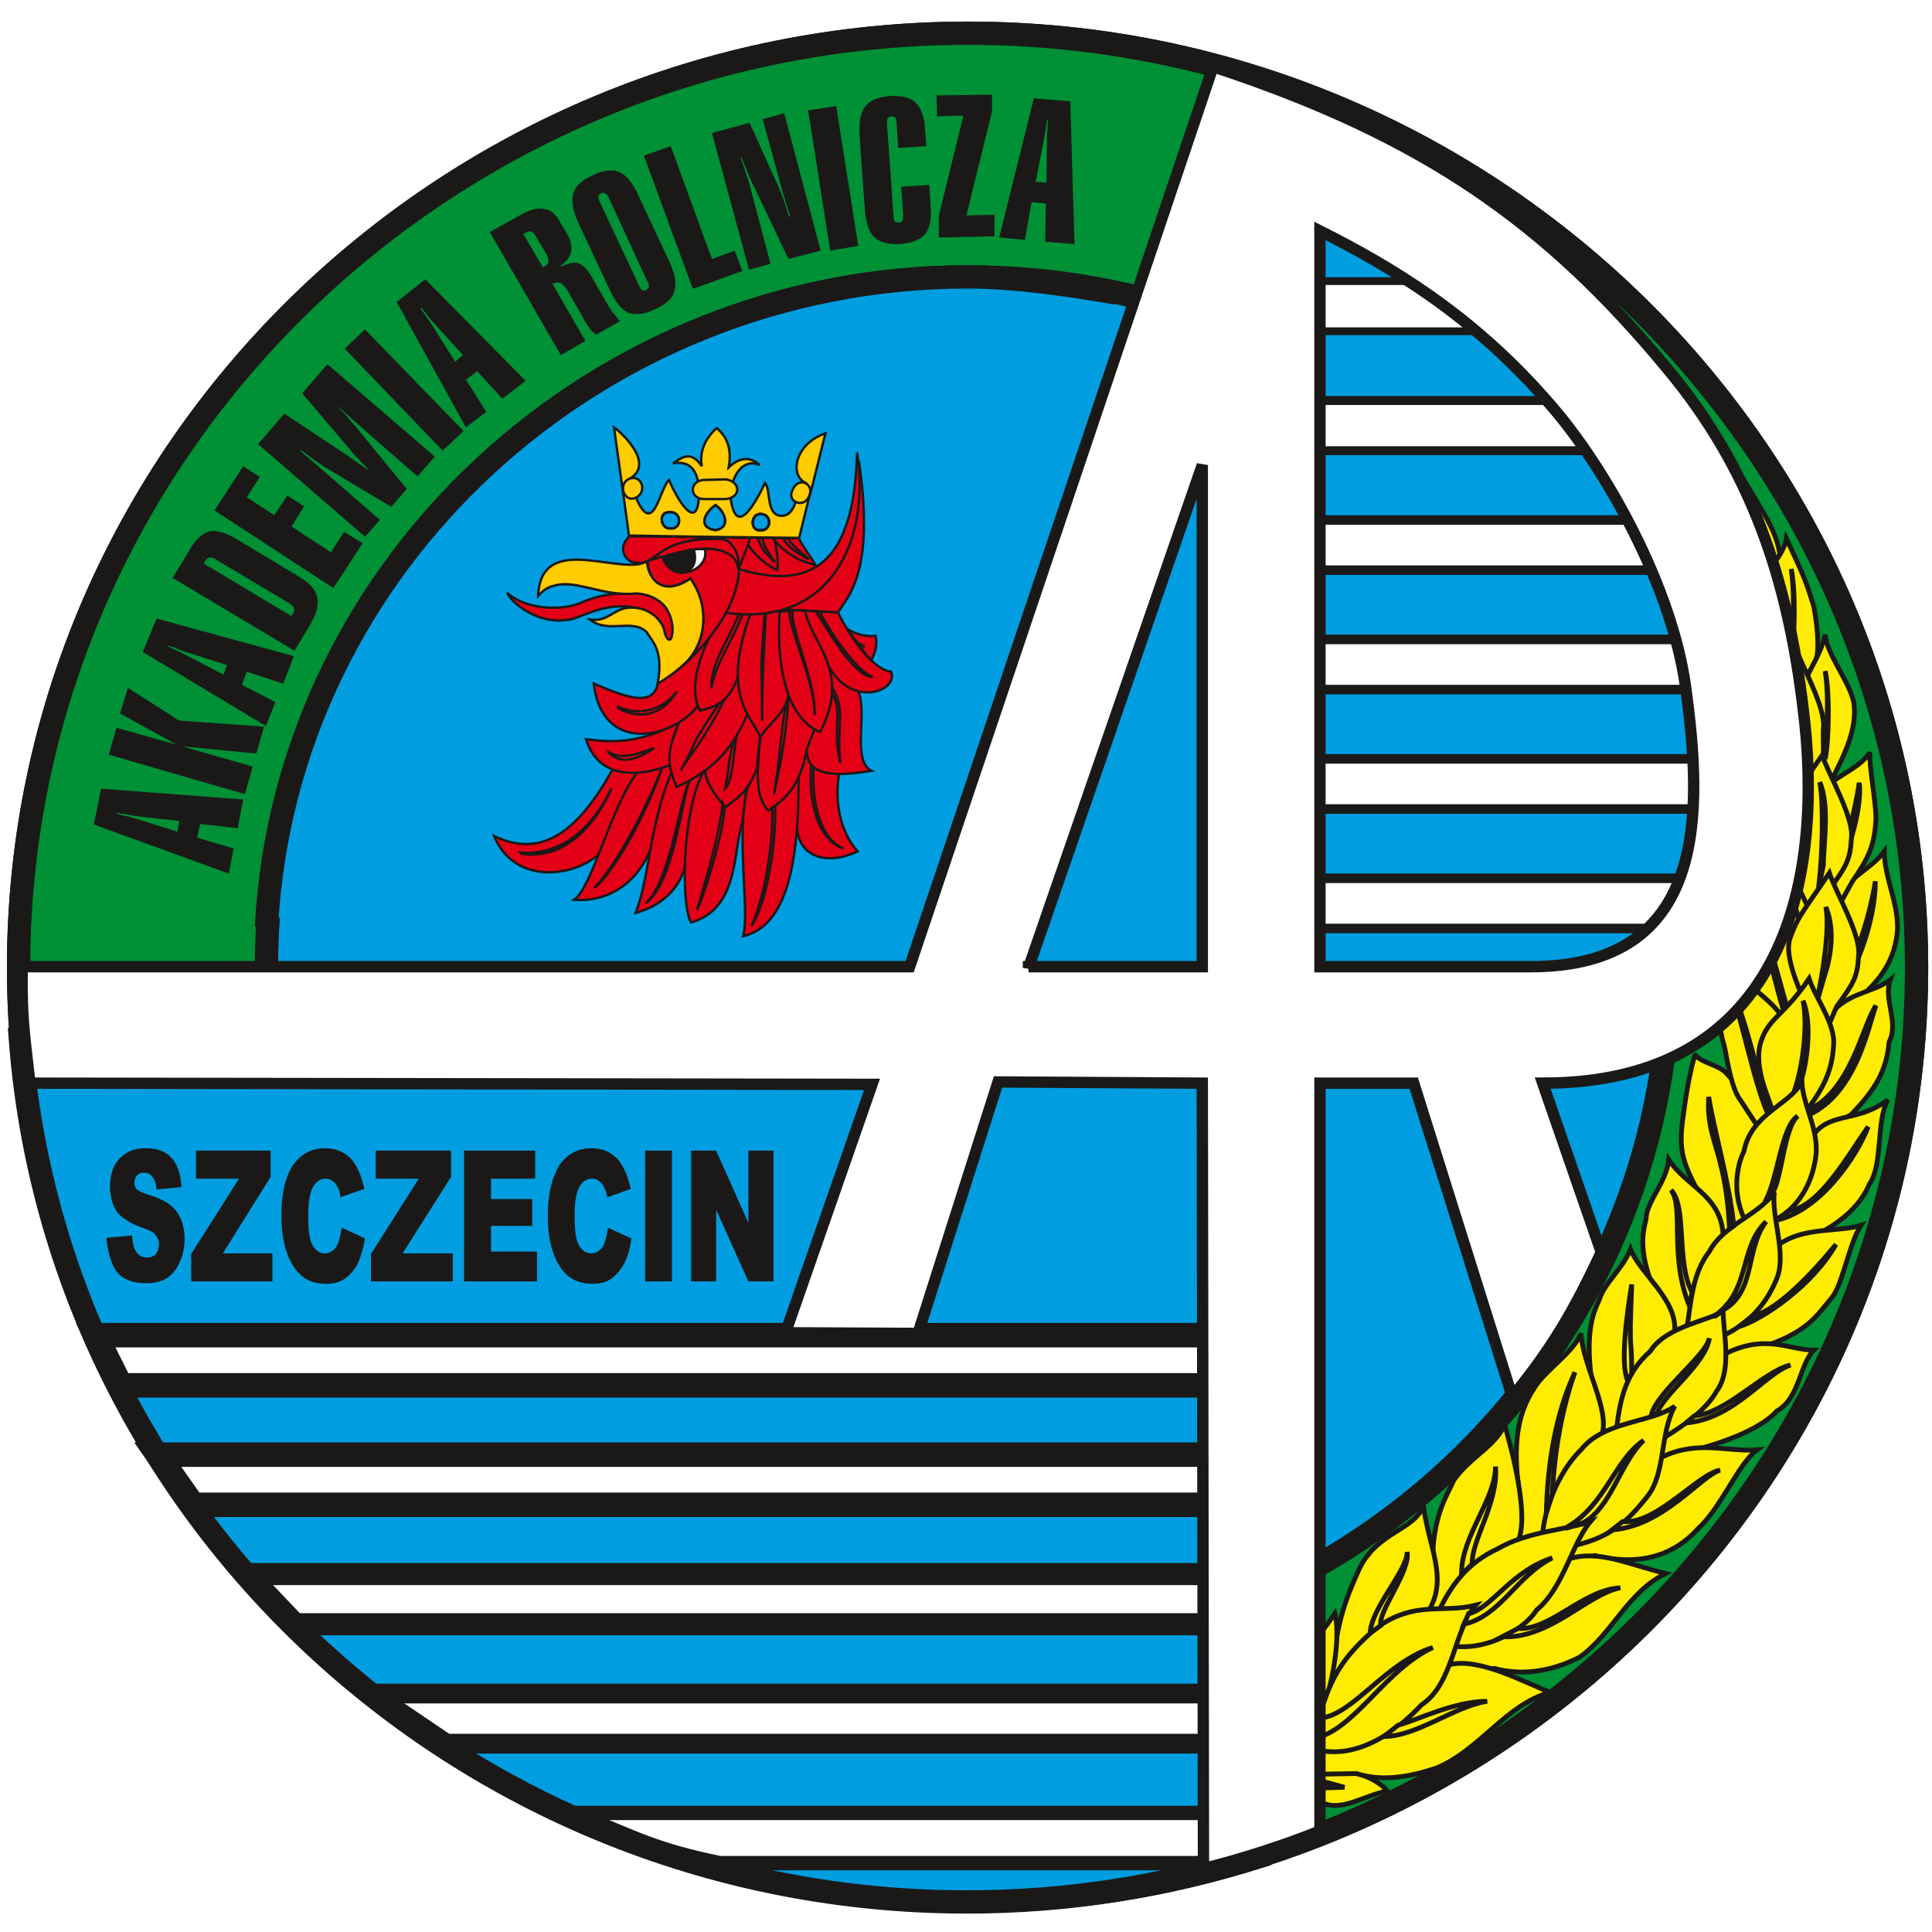 <?xml version="1.0" encoding="UTF-8"?>
<svg xmlns="http://www.w3.org/2000/svg" xmlns:xlink="http://www.w3.org/1999/xlink" width="283pt" height="283pt" viewBox="0 0 283 283" version="1.1">
<g id="surface1">
<rect x="0" y="0" width="283" height="283" style="fill:rgb(100%,100%,100%);fill-opacity:1;stroke:none;"/>
<path style="fill:none;stroke-width:34.116;stroke-linecap:butt;stroke-linejoin:miter;stroke:rgb(10.594%,9.813%,9.424%);stroke-opacity:1;stroke-miterlimit:4;" d="M 1418.203 2781.328 C 2182.773 2781.328 2807.383 2166.328 2807.383 1413.125 C 2807.383 658.984 2182.773 44.922 1418.203 44.922 C 651.875 44.922 27.227 658.984 27.227 1413.125 C 27.227 2166.328 651.875 2781.328 1418.203 2781.328 Z M 1418.203 2781.328 " transform="matrix(0.1,0,0,-0.1,0,283)"/>
<path style="fill-rule:evenodd;fill:rgb(0%,56.444%,20.776%);fill-opacity:1;stroke-width:34.116;stroke-linecap:butt;stroke-linejoin:miter;stroke:rgb(10.594%,9.813%,9.424%);stroke-opacity:1;stroke-miterlimit:4;" d="M 1418.203 2781.328 C 2182.773 2781.328 2807.383 2166.328 2807.383 1413.125 C 2807.383 658.984 2182.773 44.922 1418.203 44.922 C 651.875 44.922 27.227 658.984 27.227 1413.125 C 27.227 2166.328 651.875 2781.328 1418.203 2781.328 Z M 1418.203 2781.328 " transform="matrix(0.1,0,0,-0.1,0,283)"/>
<path style="fill-rule:evenodd;fill:rgb(0%,61.914%,87.889%);fill-opacity:1;stroke-width:34.116;stroke-linecap:butt;stroke-linejoin:miter;stroke:rgb(10.594%,9.813%,9.424%);stroke-opacity:1;stroke-miterlimit:4;" d="M 1418.203 2424.414 C 1984.219 2424.414 2445.234 1969.492 2445.234 1413.125 C 2445.234 855.859 1984.219 401.797 1418.203 401.797 C 852.188 401.797 390.273 855.859 390.273 1413.125 C 390.273 1969.492 852.188 2424.414 1418.203 2424.414 Z M 1418.203 2424.414 " transform="matrix(0.1,0,0,-0.1,0,283)"/>
<path style="fill-rule:evenodd;fill:rgb(0%,61.914%,87.889%);fill-opacity:1;stroke-width:34.116;stroke-linecap:butt;stroke-linejoin:miter;stroke:rgb(10.594%,9.813%,9.424%);stroke-opacity:1;stroke-miterlimit:4;" d="M 1837.227 1319.492 L 1845.117 110.508 C 1709.492 67.617 1566.055 44.023 1416.445 44.023 C 685.977 44.023 84.102 602.148 29.844 1307.266 Z M 1837.227 1319.492 " transform="matrix(0.1,0,0,-0.1,0,283)"/>
<path style="fill-rule:evenodd;fill:rgb(0%,61.914%,87.889%);fill-opacity:1;stroke-width:2.62;stroke-linecap:butt;stroke-linejoin:miter;stroke:rgb(10.594%,9.813%,9.424%);stroke-opacity:1;stroke-miterlimit:4;" d="M 1832.852 2624.727 L 1838.086 1351.016 L 2522.188 1375.508 C 2702.422 2151.445 2192.422 2489.102 1832.852 2624.727 Z M 1832.852 2624.727 " transform="matrix(0.1,0,0,-0.1,0,283)"/>
<path style="fill-rule:evenodd;fill:rgb(100%,100%,100%);fill-opacity:1;stroke-width:35.866;stroke-linecap:butt;stroke-linejoin:miter;stroke:rgb(10.594%,9.813%,9.424%);stroke-opacity:1;stroke-miterlimit:4;" d="M 140.117 874.219 L 1838.086 874.219 L 1838.086 800.742 L 176.836 800.742 Z M 140.117 874.219 " transform="matrix(0.1,0,0,-0.1,0,283)"/>
<path style="fill-rule:evenodd;fill:rgb(100%,100%,100%);fill-opacity:1;stroke-width:35.866;stroke-linecap:butt;stroke-linejoin:miter;stroke:rgb(10.594%,9.813%,9.424%);stroke-opacity:1;stroke-miterlimit:4;" d="M 231.055 699.258 L 1843.359 699.258 L 1843.359 625.781 L 282.695 625.781 Z M 231.055 699.258 " transform="matrix(0.1,0,0,-0.1,0,283)"/>
<path style="fill-rule:evenodd;fill:rgb(100%,100%,100%);fill-opacity:1;stroke-width:32.367;stroke-linecap:butt;stroke-linejoin:miter;stroke:rgb(10.594%,9.813%,9.424%);stroke-opacity:1;stroke-miterlimit:4;" d="M 362.305 524.297 L 1843.359 524.297 L 1843.359 450.781 L 432.266 450.781 Z M 362.305 524.297 " transform="matrix(0.1,0,0,-0.1,0,283)"/>
<path style="fill-rule:evenodd;fill:rgb(100%,100%,100%);fill-opacity:1;stroke-width:28.867;stroke-linecap:butt;stroke-linejoin:miter;stroke:rgb(10.594%,9.813%,9.424%);stroke-opacity:1;stroke-miterlimit:4;" d="M 545.156 349.297 L 1843.359 349.297 L 1843.359 275.859 L 653.633 275.859 Z M 545.156 349.297 " transform="matrix(0.1,0,0,-0.1,0,283)"/>
<path style="fill-rule:evenodd;fill:rgb(100%,100%,100%);fill-opacity:1;stroke-width:20.998;stroke-linecap:butt;stroke-linejoin:miter;stroke:rgb(10.594%,9.813%,9.424%);stroke-opacity:1;stroke-miterlimit:4;" d="M 840.82 174.375 L 1798.75 174.375 L 1798.75 100.859 L 1054.258 100.859 C 961.523 120.117 935.312 134.961 840.82 174.375 Z M 840.82 174.375 " transform="matrix(0.1,0,0,-0.1,0,283)"/>
<path style=" stroke:none;fill-rule:evenodd;fill:rgb(10.594%,9.813%,9.424%);fill-opacity:1;" d="M 15.582 181.316 L 19.344 180.969 C 19.434 181.93 19.52 182.633 19.781 183.066 C 20.219 183.855 20.746 184.203 21.531 184.203 C 22.059 184.203 22.496 184.031 22.844 183.68 C 23.105 183.242 23.281 182.805 23.281 182.281 C 23.281 181.758 23.105 181.316 22.844 180.969 C 22.582 180.531 21.883 180.18 20.832 179.832 C 19.172 179.219 17.945 178.52 17.16 177.555 C 16.457 176.508 16.109 175.281 16.109 173.793 C 16.109 172.832 16.281 171.871 16.633 170.996 C 17.07 170.121 17.594 169.508 18.383 168.984 C 19.082 168.457 20.133 168.195 21.445 168.195 C 23.02 168.195 24.246 168.633 25.117 169.598 C 25.992 170.469 26.434 171.957 26.605 173.883 L 22.934 174.234 C 22.844 173.359 22.668 172.746 22.32 172.395 C 22.059 171.957 21.621 171.781 21.094 171.781 C 20.57 171.781 20.219 171.957 20.047 172.219 C 19.781 172.48 19.695 172.832 19.695 173.27 C 19.695 173.621 19.781 173.883 19.957 174.145 C 20.133 174.32 20.57 174.582 21.27 174.844 C 23.02 175.371 24.156 175.895 24.945 176.508 C 25.645 177.031 26.168 177.816 26.52 178.609 C 26.867 179.48 27.043 180.441 27.043 181.492 C 27.043 182.715 26.781 183.855 26.344 184.816 C 25.906 185.867 25.293 186.656 24.508 187.18 C 23.719 187.703 22.668 187.965 21.445 187.965 C 19.344 187.965 17.859 187.352 16.984 186.129 C 16.195 184.906 15.762 183.242 15.582 181.316 Z M 15.582 181.316 "/>
<path style=" stroke:none;fill-rule:evenodd;fill:rgb(10.594%,9.813%,9.424%);fill-opacity:1;" d="M 28.707 168.543 L 39.641 168.543 L 39.641 172.395 L 32.645 183.594 L 39.902 183.594 L 39.902 187.703 L 28.004 187.703 L 28.004 183.68 L 35.004 172.656 L 28.707 172.656 Z M 28.707 168.543 "/>
<path style=" stroke:none;fill-rule:evenodd;fill:rgb(10.594%,9.813%,9.424%);fill-opacity:1;" d="M 50.051 179.832 L 53.465 181.406 C 53.203 182.895 52.852 184.117 52.414 185.078 C 51.891 186.043 51.277 186.742 50.578 187.266 C 49.789 187.793 48.914 188.055 47.777 188.055 C 46.379 188.055 45.238 187.703 44.453 187.09 C 43.578 186.48 42.789 185.43 42.18 183.941 C 41.566 182.367 41.215 180.441 41.215 178.082 C 41.215 174.93 41.742 172.48 42.879 170.734 C 44.016 169.07 45.59 168.195 47.602 168.195 C 49.176 168.195 50.402 168.723 51.363 169.684 C 52.238 170.645 52.938 172.133 53.375 174.145 L 49.875 175.371 C 49.789 174.758 49.703 174.32 49.527 174.059 C 49.352 173.621 49.09 173.27 48.738 173.008 C 48.391 172.746 48.039 172.656 47.691 172.656 C 46.816 172.656 46.117 173.18 45.676 174.234 C 45.328 175.105 45.152 176.328 45.152 177.996 C 45.152 180.18 45.328 181.578 45.766 182.367 C 46.203 183.156 46.816 183.594 47.516 183.594 C 48.301 183.594 48.828 183.242 49.266 182.633 C 49.613 182.02 49.875 181.055 50.051 179.832 Z M 50.051 179.832 "/>
<path style=" stroke:none;fill-rule:evenodd;fill:rgb(10.594%,9.813%,9.424%);fill-opacity:1;" d="M 55.039 168.543 L 66.062 168.543 L 66.062 172.395 L 58.977 183.594 L 66.324 183.594 L 66.324 187.703 L 54.34 187.703 L 54.34 183.68 L 61.336 172.656 L 55.039 172.656 Z M 55.039 168.543 "/>
<path style=" stroke:none;fill-rule:evenodd;fill:rgb(10.594%,9.813%,9.424%);fill-opacity:1;" d="M 67.984 168.543 L 78.395 168.543 L 78.395 172.656 L 71.922 172.656 L 71.922 175.633 L 77.961 175.633 L 77.961 179.566 L 71.922 179.566 L 71.922 183.328 L 78.656 183.328 L 78.656 187.703 L 67.984 187.703 Z M 67.984 168.543 "/>
<path style=" stroke:none;fill-rule:evenodd;fill:rgb(10.594%,9.813%,9.424%);fill-opacity:1;" d="M 89.066 179.832 L 92.48 181.406 C 92.305 182.895 91.953 184.117 91.43 185.078 C 90.906 186.043 90.293 186.742 89.594 187.266 C 88.895 187.793 87.934 188.055 86.793 188.055 C 85.395 188.055 84.344 187.703 83.469 187.09 C 82.594 186.48 81.809 185.43 81.195 183.941 C 80.582 182.367 80.234 180.441 80.234 178.082 C 80.234 174.93 80.848 172.48 81.895 170.734 C 83.031 169.07 84.605 168.195 86.621 168.195 C 88.191 168.195 89.418 168.723 90.379 169.684 C 91.254 170.645 91.953 172.133 92.395 174.145 L 88.98 175.371 C 88.809 174.758 88.719 174.32 88.543 174.059 C 88.367 173.621 88.105 173.27 87.758 173.008 C 87.492 172.746 87.145 172.656 86.707 172.656 C 85.832 172.656 85.133 173.18 84.695 174.234 C 84.344 175.105 84.172 176.328 84.172 177.996 C 84.172 180.18 84.344 181.578 84.781 182.367 C 85.219 183.156 85.832 183.594 86.621 183.594 C 87.316 183.594 87.844 183.242 88.281 182.633 C 88.633 182.02 88.895 181.055 89.066 179.832 Z M 89.066 179.832 "/>
<path style=" stroke:none;fill-rule:evenodd;fill:rgb(10.594%,9.813%,9.424%);fill-opacity:1;" d="M 94.492 187.703 L 98.43 187.703 L 98.43 168.543 L 94.492 168.543 Z M 94.492 187.703 "/>
<path style=" stroke:none;fill-rule:evenodd;fill:rgb(10.594%,9.813%,9.424%);fill-opacity:1;" d="M 101.23 168.543 L 104.902 168.543 L 109.625 179.133 L 109.625 168.543 L 113.301 168.543 L 113.301 187.703 L 109.625 187.703 L 104.902 177.207 L 104.902 187.703 L 101.23 187.703 Z M 101.23 168.543 "/>
<path style=" stroke:none;fill-rule:evenodd;fill:rgb(0%,61.914%,87.889%);fill-opacity:1;" d="M 39.027 135.828 C 41.828 82.465 87.582 40.559 141.82 40.559 C 148.641 40.559 157.039 41.785 163.516 42.926 Z M 39.027 135.828 "/>
<path style="fill:none;stroke-width:34.116;stroke-linecap:butt;stroke-linejoin:miter;stroke:rgb(10.594%,9.813%,9.424%);stroke-opacity:1;stroke-miterlimit:4;" d="M 390.273 1471.719 C 418.281 2005.352 875.82 2424.414 1418.203 2424.414 C 1486.406 2424.414 1570.391 2412.148 1635.156 2400.742 " transform="matrix(0.1,0,0,-0.1,0,283)"/>
<path style=" stroke:none;fill-rule:evenodd;fill:rgb(10.594%,9.813%,9.424%);fill-opacity:1;" d="M 43.664 84.391 L 34.656 78.965 C 33.082 78.004 31.77 77.652 30.719 77.828 C 29.668 78.09 28.707 78.965 27.832 80.453 L 25.293 84.652 L 43.141 95.324 L 45.504 91.387 C 46.379 89.812 46.727 88.5 46.465 87.453 C 46.203 86.316 45.328 85.352 43.664 84.391 Z M 42.789 90.074 L 42.703 90.25 L 29.844 82.551 C 30.105 82.027 30.367 81.766 30.629 81.68 C 30.895 81.59 31.156 81.68 31.594 81.941 L 42.441 88.414 C 42.789 88.676 43.055 88.938 43.055 89.113 C 43.141 89.375 43.055 89.727 42.789 90.074 Z M 42.789 90.074 "/>
<path style=" stroke:none;fill-rule:evenodd;fill:rgb(10.594%,9.813%,9.424%);fill-opacity:1;" d="M 50.488 51.059 L 64.836 66.02 L 67.898 63.133 L 53.465 48.258 Z M 50.488 51.059 "/>
<path style=" stroke:none;fill-rule:evenodd;fill:rgb(10.594%,9.813%,9.424%);fill-opacity:1;" d="M 44.277 57.621 L 51.188 65.754 C 51.625 66.367 52.152 66.895 52.59 67.332 C 53.027 67.77 53.465 68.293 53.902 68.73 L 53.812 68.816 C 53.812 68.816 53.727 68.73 53.637 68.645 C 52.414 67.77 51.453 67.156 50.75 66.629 L 41.652 60.594 L 37.805 65.055 L 53.465 78.617 L 55.652 76.168 C 51.363 72.406 47.602 69.168 44.277 66.281 C 44.102 66.105 44.016 66.02 43.93 66.02 L 44.102 65.93 C 44.805 66.457 45.504 66.98 46.117 67.418 C 46.727 67.855 47.164 68.117 47.516 68.379 L 57.312 74.242 L 59.586 71.617 L 51.977 62.344 C 51.977 62.344 51.891 62.344 51.891 62.258 C 51.188 61.383 50.402 60.508 49.527 59.633 L 49.527 59.543 C 50.227 60.156 50.84 60.77 51.453 61.293 C 51.977 61.73 52.5 62.168 52.938 62.605 L 61.16 69.781 L 63.699 66.895 L 47.953 53.332 Z M 44.277 57.621 "/>
<path style=" stroke:none;fill-rule:evenodd;fill:rgb(10.594%,9.813%,9.424%);fill-opacity:1;" d="M 48.477 80.891 L 42.703 77.129 L 44.539 74.152 L 42.09 72.578 L 40.168 75.465 L 36.141 72.84 L 38.066 69.867 L 35.617 68.293 L 31.418 74.766 L 48.828 86.141 L 53.113 79.578 L 50.402 77.914 Z M 48.477 80.891 "/>
<path style=" stroke:none;fill-rule:evenodd;fill:rgb(10.594%,9.813%,9.424%);fill-opacity:1;" d="M 13.746 120.781 L 33.516 127.953 L 34.219 124.281 L 28.883 122.707 L 29.32 120.695 L 34.828 121.305 L 35.617 117.105 L 14.797 115.531 Z M 17.16 119.031 C 17.332 119.117 17.684 119.207 18.031 119.207 C 18.996 119.379 19.609 119.469 19.957 119.559 L 26.258 120.254 L 25.992 121.832 L 19.871 119.906 C 19.695 119.906 19.434 119.82 18.906 119.645 C 18.469 119.559 17.859 119.379 17.07 119.207 Z M 17.16 119.031 "/>
<path style=" stroke:none;fill-rule:evenodd;fill:rgb(10.594%,9.813%,9.424%);fill-opacity:1;" d="M 18.734 100.75 L 17.594 104.512 L 25.82 109.059 L 17.07 106.609 L 15.934 110.547 L 35.879 116.32 L 37.016 112.297 L 26.695 109.324 L 37.543 110.371 L 38.68 106.438 L 26.258 105.562 Z M 18.734 100.75 "/>
<path style=" stroke:none;fill-rule:evenodd;fill:rgb(10.594%,9.813%,9.424%);fill-opacity:1;" d="M 20.918 95.5 L 38.941 106.348 L 40.34 102.848 L 35.441 100.312 L 36.141 98.387 L 41.48 100.137 L 43.055 96.113 L 22.934 90.602 Z M 24.508 94.539 C 24.77 94.625 25.031 94.711 25.383 94.801 C 26.258 95.148 26.867 95.414 27.219 95.5 L 33.254 97.426 L 32.73 98.824 L 27.043 95.852 C 26.867 95.762 26.605 95.676 26.168 95.414 C 25.73 95.238 25.207 94.977 24.508 94.625 Z M 24.508 94.539 "/>
<path style=" stroke:none;fill-rule:evenodd;fill:rgb(10.594%,9.813%,9.424%);fill-opacity:1;" d="M 157.391 35.75 L 156.777 14.844 L 151.441 14.406 L 146.367 34.785 L 150.129 35.137 L 151.094 29.625 L 153.191 29.801 L 153.102 35.402 Z M 151.703 26.652 L 152.93 20.352 C 152.93 20.18 153.016 19.918 153.102 19.391 C 153.191 18.953 153.277 18.34 153.367 17.555 L 153.543 17.555 C 153.453 17.73 153.453 18.078 153.453 18.516 C 153.367 19.391 153.367 20.09 153.367 20.441 L 153.277 26.738 Z M 151.703 26.652 "/>
<path style=" stroke:none;fill-rule:evenodd;fill:rgb(10.594%,9.813%,9.424%);fill-opacity:1;" d="M 58.102 44.234 L 68.25 62.605 L 71.223 60.332 L 68.25 55.609 L 69.91 54.383 L 73.586 58.406 L 76.996 55.781 L 62.301 40.91 Z M 63.613 47.383 L 67.812 52.02 L 66.672 52.984 L 63.262 47.559 C 63.176 47.473 63 47.211 62.738 46.773 C 62.473 46.422 62.125 45.898 61.598 45.195 L 61.773 45.109 C 61.863 45.285 62.125 45.547 62.387 45.898 C 62.91 46.598 63.348 47.121 63.613 47.383 Z M 63.613 47.383 "/>
<path style=" stroke:none;fill-rule:evenodd;fill:rgb(10.594%,9.813%,9.424%);fill-opacity:1;" d="M 118.375 16.156 L 121.609 36.711 L 125.723 36.012 L 122.484 15.543 Z M 118.375 16.156 "/>
<path style=" stroke:none;fill-rule:evenodd;fill:rgb(10.594%,9.813%,9.424%);fill-opacity:1;" d="M 136.133 27.09 L 132.023 27.352 L 132.285 31.551 C 132.285 31.898 132.285 32.164 132.195 32.34 C 132.109 32.512 131.934 32.602 131.672 32.602 C 131.41 32.602 131.234 32.512 131.059 32.426 C 130.973 32.25 130.883 31.988 130.883 31.641 L 129.922 18.078 C 129.922 17.73 129.922 17.465 130.008 17.293 C 130.098 17.203 130.273 17.117 130.535 17.031 C 130.797 17.031 130.973 17.117 131.148 17.203 C 131.234 17.379 131.32 17.641 131.32 17.992 L 131.582 21.668 L 135.695 21.402 L 135.52 19.129 C 135.434 17.117 134.91 15.805 134.121 15.016 C 133.332 14.316 132.109 13.969 130.359 14.055 C 128.609 14.23 127.473 14.668 126.773 15.543 C 126.074 16.418 125.809 17.816 125.898 19.742 L 126.684 30.762 C 126.859 32.688 127.297 34 128.086 34.785 C 128.871 35.488 130.184 35.836 131.848 35.75 C 133.598 35.574 134.82 35.137 135.52 34.262 C 136.219 33.391 136.484 31.988 136.309 30.062 Z M 136.133 27.09 "/>
<path style=" stroke:none;fill-rule:evenodd;fill:rgb(10.594%,9.813%,9.424%);fill-opacity:1;" d="M 145.316 16.328 L 145.316 13.879 L 137.184 13.969 L 137.27 17.031 L 141.121 16.941 L 137.531 31.551 L 137.531 34.785 L 145.668 34.613 L 145.668 31.465 L 141.559 31.551 Z M 145.316 16.328 "/>
<path style=" stroke:none;fill-rule:evenodd;fill:rgb(10.594%,9.813%,9.424%);fill-opacity:1;" d="M 111.727 17.465 L 114 25.777 C 114.086 26.215 114.348 27 114.613 28.051 C 114.961 29.102 115.312 30.328 115.75 31.727 L 115.574 31.727 C 115.227 30.5 114.875 29.453 114.523 28.578 C 114.176 27.613 113.824 26.828 113.477 26.125 L 109.801 17.992 L 104.289 19.477 L 109.715 39.512 L 112.863 38.637 L 109.715 26.738 C 109.539 26.301 109.449 25.777 109.188 25.164 C 109.016 24.555 108.75 23.852 108.488 23.066 L 108.574 22.977 C 109.016 24.027 109.363 24.902 109.715 25.777 C 110.062 26.566 110.324 27.176 110.59 27.613 L 115.488 37.938 L 120.211 36.711 L 114.875 16.59 Z M 111.727 17.465 "/>
<path style=" stroke:none;fill-rule:evenodd;fill:rgb(10.594%,9.813%,9.424%);fill-opacity:1;" d="M 104.289 37.938 L 98.254 21.402 L 94.316 22.805 L 101.488 42.309 L 108.75 39.688 L 107.613 36.711 Z M 104.289 37.938 "/>
<path style=" stroke:none;fill-rule:evenodd;fill:rgb(10.594%,9.813%,9.424%);fill-opacity:1;" d="M 89.242 45.023 L 86.621 40.473 C 86.008 39.422 85.395 38.812 84.695 38.547 C 84.082 38.375 83.207 38.547 82.16 39.074 L 82.07 38.984 C 82.945 38.375 83.469 37.672 83.645 36.887 C 83.82 36.188 83.645 35.312 83.121 34.352 L 81.984 32.426 C 81.371 31.289 80.582 30.676 79.621 30.59 C 78.656 30.414 77.434 30.762 75.945 31.641 L 71.746 34 L 82.16 52.02 L 85.746 49.922 L 80.934 41.609 C 81.371 41.348 81.719 41.348 82.07 41.438 C 82.418 41.609 82.68 41.961 83.031 42.398 L 85.305 46.336 L 85.656 47.035 C 85.918 47.473 86.18 47.824 86.441 48.172 C 86.707 48.523 86.969 48.785 87.316 49.047 L 90.82 47.035 C 90.555 46.773 90.293 46.422 90.031 46.07 C 89.684 45.723 89.508 45.371 89.242 45.023 Z M 80.32 38.375 C 80.32 38.637 80.059 38.812 79.707 39.074 L 79.531 39.164 L 76.645 34.262 C 77.172 34 77.52 33.824 77.781 33.91 C 77.961 33.91 78.223 34.176 78.484 34.613 L 80.145 37.41 C 80.32 37.848 80.406 38.113 80.32 38.375 Z M 80.32 38.375 "/>
<path style=" stroke:none;fill-rule:evenodd;fill:rgb(10.594%,9.813%,9.424%);fill-opacity:1;" d="M 93.441 28.488 C 92.656 26.738 91.695 25.602 90.645 25.164 C 89.684 24.816 88.367 24.902 86.793 25.691 C 85.219 26.391 84.258 27.262 83.996 28.312 C 83.645 29.363 83.906 30.852 84.695 32.602 L 89.328 42.484 C 90.117 44.234 91.078 45.371 92.043 45.812 C 93.09 46.16 94.406 46.07 95.98 45.285 C 97.555 44.586 98.516 43.711 98.777 42.66 C 99.129 41.523 98.867 40.125 98.078 38.375 Z M 95.016 42.051 C 95.016 42.223 94.84 42.309 94.668 42.484 C 94.406 42.574 94.23 42.574 94.055 42.484 C 93.879 42.398 93.707 42.137 93.617 41.871 L 87.844 29.539 C 87.668 29.277 87.668 29.012 87.668 28.754 C 87.668 28.578 87.844 28.488 88.02 28.312 C 88.281 28.227 88.453 28.227 88.633 28.312 C 88.809 28.402 88.98 28.578 89.156 28.926 L 94.84 41.262 C 95.016 41.523 95.102 41.785 95.016 42.051 Z M 95.016 42.051 "/>
<path style="fill-rule:evenodd;fill:rgb(100%,100%,100%);fill-opacity:1;stroke-width:11.369;stroke-linecap:butt;stroke-linejoin:miter;stroke:rgb(10.594%,9.813%,9.424%);stroke-opacity:1;stroke-miterlimit:4;" d="M 1872.227 2344.766 L 2214.297 2344.766 L 2214.297 2418.242 L 1872.227 2418.242 Z M 1872.227 2344.766 " transform="matrix(0.1,0,0,-0.1,0,283)"/>
<path style="fill-rule:evenodd;fill:rgb(100%,100%,100%);fill-opacity:1;stroke-width:13.998;stroke-linecap:butt;stroke-linejoin:miter;stroke:rgb(10.594%,9.813%,9.424%);stroke-opacity:1;stroke-miterlimit:4;" d="M 1872.227 1469.961 L 2542.305 1469.961 L 2542.305 1543.477 L 1872.227 1543.477 Z M 1872.227 1469.961 " transform="matrix(0.1,0,0,-0.1,0,283)"/>
<path style="fill-rule:evenodd;fill:rgb(100%,100%,100%);fill-opacity:1;stroke-width:13.998;stroke-linecap:butt;stroke-linejoin:miter;stroke:rgb(10.594%,9.813%,9.424%);stroke-opacity:1;stroke-miterlimit:4;" d="M 1872.227 1644.961 L 2542.305 1644.961 L 2542.305 1718.398 L 1872.227 1718.398 Z M 1872.227 1644.961 " transform="matrix(0.1,0,0,-0.1,0,283)"/>
<path style="fill-rule:evenodd;fill:rgb(100%,100%,100%);fill-opacity:1;stroke-width:13.998;stroke-linecap:butt;stroke-linejoin:miter;stroke:rgb(10.594%,9.813%,9.424%);stroke-opacity:1;stroke-miterlimit:4;" d="M 1872.227 1819.883 L 2542.305 1819.883 L 2542.305 1893.359 L 1872.227 1893.359 Z M 1872.227 1819.883 " transform="matrix(0.1,0,0,-0.1,0,283)"/>
<path style="fill-rule:evenodd;fill:rgb(100%,100%,100%);fill-opacity:1;stroke-width:13.998;stroke-linecap:butt;stroke-linejoin:miter;stroke:rgb(10.594%,9.813%,9.424%);stroke-opacity:1;stroke-miterlimit:4;" d="M 1872.227 1994.844 L 2542.305 1994.844 L 2542.305 2068.32 L 1872.227 2068.32 Z M 1872.227 1994.844 " transform="matrix(0.1,0,0,-0.1,0,283)"/>
<path style="fill-rule:evenodd;fill:rgb(100%,100%,100%);fill-opacity:1;stroke-width:13.119;stroke-linecap:butt;stroke-linejoin:miter;stroke:rgb(10.594%,9.813%,9.424%);stroke-opacity:1;stroke-miterlimit:4;" d="M 1872.227 2169.805 L 2390.117 2169.805 L 2390.117 2243.32 L 1872.227 2243.32 Z M 1872.227 2169.805 " transform="matrix(0.1,0,0,-0.1,0,283)"/>
<path style="fill-rule:evenodd;fill:rgb(100%,92.577%,0%);fill-opacity:1;stroke-width:6.999;stroke-linecap:butt;stroke-linejoin:miter;stroke:rgb(10.594%,9.813%,9.424%);stroke-opacity:1;stroke-miterlimit:4;" d="M 2635.078 1181.289 C 2666.523 1204.922 2703.281 1265.273 2742.656 1348.359 C 2726.914 1307.266 2695.391 1233.789 2640.273 1178.672 Z M 2635.078 1181.289 " transform="matrix(0.1,0,0,-0.1,0,283)"/>
<path style="fill-rule:evenodd;fill:rgb(100%,92.577%,0%);fill-opacity:1;stroke-width:6.999;stroke-linecap:butt;stroke-linejoin:miter;stroke:rgb(10.594%,9.813%,9.424%);stroke-opacity:1;stroke-miterlimit:4;" d="M 2694.531 1513.711 L 2675.312 1312.539 L 2726.914 1371.133 C 2755.781 1396.523 2775.898 1424.492 2779.414 1467.344 C 2781.133 1506.719 2760.156 1544.336 2760.156 1582.812 C 2740.898 1556.562 2702.422 1542.578 2694.531 1513.711 Z M 2694.531 1513.711 " transform="matrix(0.1,0,0,-0.1,0,283)"/>
<path style="fill-rule:evenodd;fill:rgb(100%,92.577%,0%);fill-opacity:1;stroke-width:6.999;stroke-linecap:butt;stroke-linejoin:miter;stroke:rgb(10.594%,9.813%,9.424%);stroke-opacity:1;stroke-miterlimit:4;" d="M 2677.031 1336.133 L 2614.102 1141.914 L 2711.172 1197.031 C 2747.891 1234.648 2763.633 1262.656 2767.188 1303.789 C 2782.031 1332.656 2758.438 1365.859 2768.906 1394.727 C 2745.273 1375.508 2697.148 1375.508 2677.031 1336.133 Z M 2677.031 1336.133 " transform="matrix(0.1,0,0,-0.1,0,283)"/>
<path style="fill-rule:evenodd;fill:rgb(100%,92.577%,0%);fill-opacity:1;stroke-width:6.999;stroke-linecap:butt;stroke-linejoin:miter;stroke:rgb(10.594%,9.813%,9.424%);stroke-opacity:1;stroke-miterlimit:4;" d="M 2648.164 1204.023 C 2711.172 1231.172 2727.773 1327.383 2747.891 1357.109 C 2736.523 1325.625 2719.062 1229.414 2649.922 1197.031 Z M 2648.164 1204.023 " transform="matrix(0.1,0,0,-0.1,0,283)"/>
<path style="fill-rule:evenodd;fill:rgb(100%,92.577%,0%);fill-opacity:1;stroke-width:6.999;stroke-linecap:butt;stroke-linejoin:miter;stroke:rgb(10.594%,9.813%,9.424%);stroke-opacity:1;stroke-miterlimit:4;" d="M 2583.438 1156.797 L 2548.477 973.945 L 2485.469 1088.555 C 2458.359 1138.438 2460.117 1156.797 2467.109 1206.641 C 2472.344 1246.055 2481.992 1287.148 2483.711 1284.531 C 2491.602 1273.125 2517.852 1270.508 2529.219 1257.422 C 2543.203 1242.539 2580.82 1199.648 2583.438 1156.797 Z M 2583.438 1156.797 " transform="matrix(0.1,0,0,-0.1,0,283)"/>
<path style="fill-rule:evenodd;fill:rgb(100%,92.577%,0%);fill-opacity:1;stroke-width:6.999;stroke-linecap:butt;stroke-linejoin:miter;stroke:rgb(10.594%,9.813%,9.424%);stroke-opacity:1;stroke-miterlimit:4;" d="M 2512.578 2185.547 L 2620.156 1958.984 L 2607.07 2001.836 C 2610.547 2028.086 2594.844 2060.469 2576.484 2090.195 C 2556.328 2124.336 2536.211 2157.578 2512.578 2185.547 Z M 2512.578 2185.547 " transform="matrix(0.1,0,0,-0.1,0,283)"/>
<path style="fill-rule:evenodd;fill:rgb(100%,92.577%,0%);fill-opacity:1;stroke-width:6.999;stroke-linecap:butt;stroke-linejoin:miter;stroke:rgb(10.594%,9.813%,9.424%);stroke-opacity:1;stroke-miterlimit:4;" d="M 2595.703 2000.977 L 2647.305 1796.25 L 2656.914 1811.133 C 2657.773 1829.531 2653.438 1843.516 2659.531 1860.117 C 2666.523 1882.891 2660.43 1922.227 2656.914 1941.484 C 2642.969 1986.992 2639.414 1991.367 2616.68 2041.211 C 2614.102 2023.711 2599.18 2006.211 2595.703 2000.977 Z M 2595.703 2000.977 " transform="matrix(0.1,0,0,-0.1,0,283)"/>
<path style="fill-rule:evenodd;fill:rgb(100%,92.577%,0%);fill-opacity:1;stroke-width:6.999;stroke-linecap:butt;stroke-linejoin:miter;stroke:rgb(10.594%,9.813%,9.424%);stroke-opacity:1;stroke-miterlimit:4;" d="M 2643.828 1830.391 C 2636.797 1806.758 2635.938 1784.883 2631.562 1762.148 L 2673.555 1649.297 L 2680.508 1682.539 C 2702.422 1725.43 2720.781 1762.148 2715.508 1800.664 C 2709.453 1831.25 2675.312 1872.383 2673.555 1900.391 C 2666.523 1869.766 2651.641 1853.125 2643.828 1830.391 Z M 2643.828 1830.391 " transform="matrix(0.1,0,0,-0.1,0,283)"/>
<path style="fill-rule:evenodd;fill:rgb(100%,92.577%,0%);fill-opacity:1;stroke-width:6.999;stroke-linecap:butt;stroke-linejoin:miter;stroke:rgb(10.594%,9.813%,9.424%);stroke-opacity:1;stroke-miterlimit:4;" d="M 2673.555 1668.555 L 2688.398 1493.594 L 2712.93 1538.203 C 2737.383 1573.203 2746.133 1592.422 2747.891 1630.938 C 2747.891 1656.328 2737.383 1708.789 2739.18 1728.047 C 2722.539 1700.898 2675.312 1689.531 2673.555 1668.555 Z M 2673.555 1668.555 " transform="matrix(0.1,0,0,-0.1,0,283)"/>
<path style="fill-rule:evenodd;fill:rgb(100%,92.577%,0%);fill-opacity:1;stroke-width:6.999;stroke-linecap:butt;stroke-linejoin:miter;stroke:rgb(10.594%,9.813%,9.424%);stroke-opacity:1;stroke-miterlimit:4;" d="M 2677.031 1534.688 L 2646.445 1389.492 L 2666.523 1348.359 C 2685.781 1370.273 2689.297 1434.102 2689.297 1462.109 C 2690.195 1481.328 2682.305 1497.969 2677.031 1534.688 Z M 2677.031 1534.688 " transform="matrix(0.1,0,0,-0.1,0,283)"/>
<path style="fill-rule:evenodd;fill:rgb(100%,92.577%,0%);fill-opacity:1;stroke-width:6.999;stroke-linecap:butt;stroke-linejoin:miter;stroke:rgb(10.594%,9.813%,9.424%);stroke-opacity:1;stroke-miterlimit:4;" d="M 2676.172 1362.383 C 2709.453 1394.727 2737.383 1477.852 2747.031 1539.102 C 2747.031 1479.609 2716.406 1394.727 2679.648 1357.109 Z M 2676.172 1362.383 " transform="matrix(0.1,0,0,-0.1,0,283)"/>
<path style="fill-rule:evenodd;fill:rgb(100%,92.577%,0%);fill-opacity:1;stroke-width:6.999;stroke-linecap:butt;stroke-linejoin:miter;stroke:rgb(10.594%,9.813%,9.424%);stroke-opacity:1;stroke-miterlimit:4;" d="M 2611.406 1400.859 L 2632.461 1450.742 C 2657.773 1484.844 2663.047 1493.594 2664.805 1526.836 C 2668.281 1557.461 2631.562 1620.43 2621.914 1647.578 C 2586.094 1594.18 2575.586 1583.672 2564.18 1550.469 C 2551.055 1512.852 2607.93 1417.5 2611.406 1400.859 Z M 2611.406 1400.859 " transform="matrix(0.1,0,0,-0.1,0,283)"/>
<path style="fill-rule:evenodd;fill:rgb(100%,92.577%,0%);fill-opacity:1;stroke-width:6.999;stroke-linecap:butt;stroke-linejoin:miter;stroke:rgb(10.594%,9.813%,9.424%);stroke-opacity:1;stroke-miterlimit:4;" d="M 2623.711 1868.008 C 2628.906 1890.742 2630.664 1965.977 2623.711 1996.602 C 2630.664 1950.234 2624.57 1892.5 2622.812 1880.234 Z M 2623.711 1868.008 " transform="matrix(0.1,0,0,-0.1,0,283)"/>
<path style="fill-rule:evenodd;fill:rgb(100%,92.577%,0%);fill-opacity:1;stroke-width:6.999;stroke-linecap:butt;stroke-linejoin:miter;stroke:rgb(10.594%,9.813%,9.424%);stroke-opacity:1;stroke-miterlimit:4;" d="M 2670.938 1556.562 L 2684.062 1545.195 C 2698.047 1562.695 2718.164 1645.82 2723.398 1683.438 C 2728.633 1645.82 2704.141 1566.172 2683.164 1536.445 Z M 2670.938 1556.562 " transform="matrix(0.1,0,0,-0.1,0,283)"/>
<path style="fill-rule:evenodd;fill:rgb(100%,92.577%,0%);fill-opacity:1;stroke-width:6.999;stroke-linecap:butt;stroke-linejoin:miter;stroke:rgb(10.594%,9.813%,9.424%);stroke-opacity:1;stroke-miterlimit:4;" d="M 2618.438 1638.828 L 2652.578 1647.578 C 2677.891 1681.68 2669.18 1730.664 2670.938 1763.906 C 2674.414 1794.531 2637.656 1857.5 2628.906 1884.609 C 2592.188 1831.25 2581.68 1821.641 2570.312 1788.398 C 2557.227 1749.883 2614.961 1655.43 2618.438 1638.828 Z M 2618.438 1638.828 " transform="matrix(0.1,0,0,-0.1,0,283)"/>
<path style="fill-rule:evenodd;fill:rgb(100%,92.577%,0%);fill-opacity:1;stroke-width:6.999;stroke-linecap:butt;stroke-linejoin:miter;stroke:rgb(10.594%,9.813%,9.424%);stroke-opacity:1;stroke-miterlimit:4;" d="M 2658.672 1476.953 L 2679.648 1526.836 C 2704.141 1560.977 2710.312 1569.688 2712.031 1602.93 C 2715.508 1633.555 2677.891 1696.562 2669.18 1723.672 C 2632.461 1670.273 2622.812 1659.805 2610.547 1626.562 C 2598.32 1588.086 2655.195 1493.594 2658.672 1476.953 Z M 2658.672 1476.953 " transform="matrix(0.1,0,0,-0.1,0,283)"/>
<path style="fill-rule:evenodd;fill:rgb(100%,92.577%,0%);fill-opacity:1;stroke-width:6.999;stroke-linecap:butt;stroke-linejoin:miter;stroke:rgb(10.594%,9.813%,9.424%);stroke-opacity:1;stroke-miterlimit:4;" d="M 2656.055 1490.977 C 2669.18 1528.594 2672.695 1647.578 2665.664 1684.297 C 2680.508 1649.297 2670.938 1593.32 2670.938 1562.695 Z M 2656.055 1490.977 " transform="matrix(0.1,0,0,-0.1,0,283)"/>
<path style="fill-rule:evenodd;fill:rgb(100%,92.577%,0%);fill-opacity:1;stroke-width:6.999;stroke-linecap:butt;stroke-linejoin:miter;stroke:rgb(10.594%,9.813%,9.424%);stroke-opacity:1;stroke-miterlimit:4;" d="M 2647.305 1442.852 C 2618.438 1483.984 2597.461 1624.805 2579.922 1644.062 C 2603.594 1628.32 2628.047 1477.852 2650.781 1448.984 Z M 2647.305 1442.852 " transform="matrix(0.1,0,0,-0.1,0,283)"/>
<path style="fill-rule:evenodd;fill:rgb(100%,92.577%,0%);fill-opacity:1;stroke-width:6.999;stroke-linecap:butt;stroke-linejoin:miter;stroke:rgb(10.594%,9.813%,9.424%);stroke-opacity:1;stroke-miterlimit:4;" d="M 2573.789 1364.141 C 2560.703 1383.359 2555.469 1429.727 2551.953 1439.336 C 2544.062 1465.586 2550.195 1544.336 2549.336 1553.945 C 2601.797 1515.469 2632.461 1497.07 2634.219 1484.844 L 2648.164 1374.609 L 2619.297 1295.039 Z M 2573.789 1364.141 " transform="matrix(0.1,0,0,-0.1,0,283)"/>
<path style="fill-rule:evenodd;fill:rgb(100%,92.577%,0%);fill-opacity:1;stroke-width:6.999;stroke-linecap:butt;stroke-linejoin:miter;stroke:rgb(10.594%,9.813%,9.424%);stroke-opacity:1;stroke-miterlimit:4;" d="M 2669.18 1305.508 L 2690.195 1355.391 C 2714.648 1389.492 2720.781 1397.383 2722.539 1430.586 C 2726.016 1461.211 2688.398 1524.219 2679.648 1551.328 C 2643.828 1497.969 2633.32 1488.32 2621.914 1455.117 C 2608.789 1416.602 2665.664 1322.109 2669.18 1305.508 Z M 2669.18 1305.508 " transform="matrix(0.1,0,0,-0.1,0,283)"/>
<path style="fill-rule:evenodd;fill:rgb(100%,92.577%,0%);fill-opacity:1;stroke-width:6.999;stroke-linecap:butt;stroke-linejoin:miter;stroke:rgb(10.594%,9.813%,9.424%);stroke-opacity:1;stroke-miterlimit:4;" d="M 2546.719 1222.422 C 2534.492 1241.641 2528.359 1288.008 2525.703 1297.656 C 2517.852 1323.906 2503.828 1410.469 2502.969 1420.117 C 2504.688 1435.859 2607.93 1355.391 2607.07 1343.125 L 2605.352 1266.172 L 2592.188 1153.281 Z M 2546.719 1222.422 " transform="matrix(0.1,0,0,-0.1,0,283)"/>
<path style="fill-rule:evenodd;fill:rgb(100%,92.577%,0%);fill-opacity:1;stroke-width:6.999;stroke-linecap:butt;stroke-linejoin:miter;stroke:rgb(10.594%,9.813%,9.424%);stroke-opacity:1;stroke-miterlimit:4;" d="M 2658.672 1170.781 L 2565.078 980.938 L 2673.555 1028.203 C 2700.703 1043.906 2726.016 1065.82 2738.32 1095.547 C 2758.438 1124.453 2747.891 1188.281 2765.391 1218.906 C 2722.539 1186.523 2684.062 1200.547 2658.672 1170.781 Z M 2658.672 1170.781 " transform="matrix(0.1,0,0,-0.1,0,283)"/>
<path style="fill-rule:evenodd;fill:rgb(100%,92.577%,0%);fill-opacity:1;stroke-width:6.999;stroke-linecap:butt;stroke-linejoin:miter;stroke:rgb(10.594%,9.813%,9.424%);stroke-opacity:1;stroke-miterlimit:4;" d="M 2606.211 1007.188 L 2455.703 798.086 L 2593.945 861.133 C 2649.922 882.07 2662.188 903.984 2684.062 930.234 C 2698.906 948.555 2709.453 1010.703 2726.016 1035.195 C 2693.672 1024.688 2642.969 1033.438 2606.211 1007.188 Z M 2606.211 1007.188 " transform="matrix(0.1,0,0,-0.1,0,283)"/>
<path style="fill-rule:evenodd;fill:rgb(100%,92.577%,0%);fill-opacity:1;stroke-width:6.999;stroke-linecap:butt;stroke-linejoin:miter;stroke:rgb(10.594%,9.813%,9.424%);stroke-opacity:1;stroke-miterlimit:4;" d="M 2523.945 1022.969 L 2461.875 809.492 L 2417.227 955.586 C 2404.102 993.203 2404.102 1017.695 2411.133 1043.906 C 2411.133 1069.336 2441.758 1099.062 2444.375 1131.406 C 2469.727 1092.07 2519.609 1079.805 2523.945 1022.969 Z M 2523.945 1022.969 " transform="matrix(0.1,0,0,-0.1,0,283)"/>
<path style="fill-rule:evenodd;fill:rgb(100%,92.577%,0%);fill-opacity:1;stroke-width:6.999;stroke-linecap:butt;stroke-linejoin:miter;stroke:rgb(10.594%,9.813%,9.424%);stroke-opacity:1;stroke-miterlimit:4;" d="M 2598.32 1182.188 C 2570.312 1223.281 2548.477 1364.141 2530.977 1383.359 C 2554.57 1367.656 2579.062 1217.188 2601.797 1188.281 Z M 2598.32 1182.188 " transform="matrix(0.1,0,0,-0.1,0,283)"/>
<path style="fill-rule:evenodd;fill:rgb(100%,92.577%,0%);fill-opacity:1;stroke-width:6.999;stroke-linecap:butt;stroke-linejoin:miter;stroke:rgb(10.594%,9.813%,9.424%);stroke-opacity:1;stroke-miterlimit:4;" d="M 2527.461 847.109 L 2393.633 674.766 L 2495.938 709.766 C 2559.844 728.125 2590.43 749.102 2602.734 763.125 C 2635.938 781.484 2635.938 831.367 2656.914 852.344 C 2621.055 852.344 2586.953 876.836 2527.461 847.109 Z M 2527.461 847.109 " transform="matrix(0.1,0,0,-0.1,0,283)"/>
<path style="fill-rule:evenodd;fill:rgb(100%,92.577%,0%);fill-opacity:1;stroke-width:6.999;stroke-linecap:butt;stroke-linejoin:miter;stroke:rgb(10.594%,9.813%,9.424%);stroke-opacity:1;stroke-miterlimit:4;" d="M 2453.125 880.352 L 2332.383 667.773 L 2331.523 807.734 C 2321.016 883.867 2335.898 910.977 2342.891 926.719 C 2349.883 950.352 2376.992 971.328 2388.359 1000.195 C 2402.383 964.336 2456.602 926.719 2453.125 880.352 Z M 2453.125 880.352 " transform="matrix(0.1,0,0,-0.1,0,283)"/>
<path style="fill-rule:evenodd;fill:rgb(100%,92.577%,0%);fill-opacity:1;stroke-width:6.999;stroke-linecap:butt;stroke-linejoin:miter;stroke:rgb(10.594%,9.813%,9.424%);stroke-opacity:1;stroke-miterlimit:4;" d="M 2346.367 728.125 L 2221.289 519.062 L 2223.906 656.367 C 2216.055 722.852 2225.664 763.125 2246.641 795.469 C 2261.523 821.719 2305.273 848.867 2315.781 876.836 C 2319.258 826.992 2358.633 764.883 2346.367 728.125 Z M 2346.367 728.125 " transform="matrix(0.1,0,0,-0.1,0,283)"/>
<path style="fill-rule:evenodd;fill:rgb(100%,92.577%,0%);fill-opacity:1;stroke-width:6.999;stroke-linecap:butt;stroke-linejoin:miter;stroke:rgb(10.594%,9.813%,9.424%);stroke-opacity:1;stroke-miterlimit:4;" d="M 2223.906 573.281 L 2076.953 431.562 L 2098.789 553.164 C 2100.547 614.414 2122.422 644.141 2129.414 661.641 C 2153.047 695.781 2193.281 713.281 2203.789 743.867 C 2216.055 701.016 2239.648 610.039 2223.906 573.281 Z M 2223.906 573.281 " transform="matrix(0.1,0,0,-0.1,0,283)"/>
<path style="fill-rule:evenodd;fill:rgb(100%,92.577%,0%);fill-opacity:1;stroke-width:6.999;stroke-linecap:butt;stroke-linejoin:miter;stroke:rgb(10.594%,9.813%,9.424%);stroke-opacity:1;stroke-miterlimit:4;" d="M 2093.555 471.797 L 1947.461 360.703 L 1958.828 435.938 C 1965.82 473.555 1977.188 501.562 1992.07 533.906 C 2019.18 587.266 2073.438 589.023 2084.805 624.883 C 2093.555 561.016 2120.664 519.922 2093.555 471.797 Z M 2093.555 471.797 " transform="matrix(0.1,0,0,-0.1,0,283)"/>
<path style="fill-rule:evenodd;fill:rgb(100%,92.577%,0%);fill-opacity:1;stroke-width:6.999;stroke-linecap:butt;stroke-linejoin:miter;stroke:rgb(10.594%,9.813%,9.424%);stroke-opacity:1;stroke-miterlimit:4;" d="M 2650.781 1325.625 C 2663.945 1363.242 2682.305 1464.727 2674.414 1501.484 C 2689.297 1466.484 2680.508 1423.594 2671.836 1398.242 Z M 2650.781 1325.625 " transform="matrix(0.1,0,0,-0.1,0,283)"/>
<path style="fill-rule:evenodd;fill:rgb(100%,92.577%,0%);fill-opacity:1;stroke-width:6.999;stroke-linecap:butt;stroke-linejoin:miter;stroke:rgb(10.594%,9.813%,9.424%);stroke-opacity:1;stroke-miterlimit:4;" d="M 2637.656 1288.008 C 2608.789 1328.242 2587.812 1469.102 2570.312 1488.32 C 2593.945 1472.617 2618.438 1322.109 2641.172 1294.141 Z M 2637.656 1288.008 " transform="matrix(0.1,0,0,-0.1,0,283)"/>
<path style="fill-rule:evenodd;fill:rgb(100%,92.577%,0%);fill-opacity:1;stroke-width:6.999;stroke-linecap:butt;stroke-linejoin:miter;stroke:rgb(10.594%,9.813%,9.424%);stroke-opacity:1;stroke-miterlimit:4;" d="M 2595.703 1204.023 L 2648.164 1205.781 C 2673.555 1239.922 2684.062 1265.273 2685.781 1298.516 C 2689.297 1329.141 2658.672 1369.375 2649.922 1396.523 C 2614.102 1343.125 2591.289 1339.609 2579.922 1305.508 C 2566.836 1267.891 2592.188 1220.664 2595.703 1204.023 Z M 2595.703 1204.023 " transform="matrix(0.1,0,0,-0.1,0,283)"/>
<path style="fill-rule:evenodd;fill:rgb(100%,92.577%,0%);fill-opacity:1;stroke-width:6.999;stroke-linecap:butt;stroke-linejoin:miter;stroke:rgb(10.594%,9.813%,9.424%);stroke-opacity:1;stroke-miterlimit:4;" d="M 2554.57 1045.703 L 2602.734 1043.906 C 2639.414 1065.82 2656.914 1103.438 2660.43 1141.914 C 2662.188 1179.531 2641.172 1211.055 2639.414 1245.156 C 2621.055 1211.055 2565.078 1198.789 2554.57 1143.672 C 2543.203 1120.938 2537.969 1081.562 2554.57 1045.703 Z M 2554.57 1045.703 " transform="matrix(0.1,0,0,-0.1,0,283)"/>
<path style="fill-rule:evenodd;fill:rgb(100%,92.577%,0%);fill-opacity:1;stroke-width:6.999;stroke-linecap:butt;stroke-linejoin:miter;stroke:rgb(10.594%,9.813%,9.424%);stroke-opacity:1;stroke-miterlimit:4;" d="M 2471.484 888.203 L 2527.461 875.117 C 2566.836 895.234 2588.711 923.203 2602.734 957.344 C 2617.578 993.203 2593.945 1050.039 2599.18 1083.32 C 2575.586 1050.039 2523.945 1035.195 2503.828 996.719 C 2478.477 964.336 2476.719 919.688 2471.484 888.203 Z M 2471.484 888.203 " transform="matrix(0.1,0,0,-0.1,0,283)"/>
<path style="fill-rule:evenodd;fill:rgb(100%,92.577%,0%);fill-opacity:1;stroke-width:6.999;stroke-linecap:butt;stroke-linejoin:miter;stroke:rgb(10.594%,9.813%,9.424%);stroke-opacity:1;stroke-miterlimit:4;" d="M 2368.242 740.352 L 2438.242 724.648 C 2469.727 743.867 2500.352 766.602 2514.336 791.992 C 2537.969 823.477 2523.945 878.594 2523.945 910.977 C 2514.336 896.953 2441.758 889.961 2417.227 850.586 C 2380.508 818.242 2373.516 779.766 2368.242 740.352 Z M 2368.242 740.352 " transform="matrix(0.1,0,0,-0.1,0,283)"/>
<path style="fill-rule:evenodd;fill:rgb(100%,92.577%,0%);fill-opacity:1;stroke-width:6.999;stroke-linecap:butt;stroke-linejoin:miter;stroke:rgb(10.594%,9.813%,9.424%);stroke-opacity:1;stroke-miterlimit:4;" d="M 2434.727 695.781 L 2225.664 502.422 L 2335.898 551.406 C 2409.375 533.906 2456.602 556.68 2487.227 590.781 C 2521.328 621.406 2546.719 687.031 2573.789 706.25 C 2530.977 702.734 2487.227 721.133 2434.727 695.781 Z M 2434.727 695.781 " transform="matrix(0.1,0,0,-0.1,0,283)"/>
<path style="fill-rule:evenodd;fill:rgb(100%,92.577%,0%);fill-opacity:1;stroke-width:6.999;stroke-linecap:butt;stroke-linejoin:miter;stroke:rgb(10.594%,9.813%,9.424%);stroke-opacity:1;stroke-miterlimit:4;" d="M 2259.766 585.547 L 2306.992 566.289 C 2359.492 578.516 2384.023 601.25 2413.75 638.867 C 2440 673.008 2431.25 729.883 2453.125 770.117 C 2418.984 745.625 2349.883 749.102 2315.781 706.25 C 2288.633 680 2265 631.875 2259.766 585.547 Z M 2259.766 585.547 " transform="matrix(0.1,0,0,-0.1,0,283)"/>
<path style="fill-rule:evenodd;fill:rgb(100%,92.577%,0%);fill-opacity:1;stroke-width:6.999;stroke-linecap:butt;stroke-linejoin:miter;stroke:rgb(10.594%,9.813%,9.424%);stroke-opacity:1;stroke-miterlimit:4;" d="M 2297.383 546.172 L 2055.078 373.828 L 2188.906 386.055 C 2234.414 373.828 2278.125 384.297 2314.023 402.695 C 2361.25 435.938 2384.023 498.047 2440 525.156 C 2388.359 537.422 2341.133 561.016 2297.383 546.172 Z M 2297.383 546.172 " transform="matrix(0.1,0,0,-0.1,0,283)"/>
<path style="fill-rule:evenodd;fill:rgb(100%,92.577%,0%);fill-opacity:1;stroke-width:6.999;stroke-linecap:butt;stroke-linejoin:miter;stroke:rgb(10.594%,9.813%,9.424%);stroke-opacity:1;stroke-miterlimit:4;" d="M 2109.297 473.555 L 2131.172 418.438 C 2180.156 413.164 2232.656 442.93 2251.016 471.797 C 2290.391 504.18 2302.656 569.766 2329.766 601.25 C 2295.625 589.023 2237.891 587.266 2193.281 561.016 C 2149.531 540.898 2125.938 507.695 2109.297 473.555 Z M 2109.297 473.555 " transform="matrix(0.1,0,0,-0.1,0,283)"/>
<path style="fill-rule:evenodd;fill:rgb(100%,92.577%,0%);fill-opacity:1;stroke-width:6.999;stroke-linecap:butt;stroke-linejoin:miter;stroke:rgb(10.594%,9.813%,9.424%);stroke-opacity:1;stroke-miterlimit:4;" d="M 1936.953 441.172 L 1935.195 319.609 C 1945.703 343.203 1965.82 421.914 1955.352 466.562 C 1945.703 452.539 1945.703 452.539 1936.953 441.172 Z M 1936.953 441.172 " transform="matrix(0.1,0,0,-0.1,0,283)"/>
<path style="fill-rule:evenodd;fill:rgb(100%,92.577%,0%);fill-opacity:1;stroke-width:6.999;stroke-linecap:butt;stroke-linejoin:miter;stroke:rgb(10.594%,9.813%,9.424%);stroke-opacity:1;stroke-miterlimit:4;" d="M 1936.953 237.344 L 1936.953 189.258 C 1965.82 176.094 1997.344 199.727 2032.305 206.719 C 2012.188 229.492 1969.336 240.859 1936.953 237.344 Z M 1936.953 237.344 " transform="matrix(0.1,0,0,-0.1,0,283)"/>
<path style="fill-rule:evenodd;fill:rgb(100%,92.577%,0%);fill-opacity:1;stroke-width:6.999;stroke-linecap:butt;stroke-linejoin:miter;stroke:rgb(10.594%,9.813%,9.424%);stroke-opacity:1;stroke-miterlimit:4;" d="M 2122.422 391.328 L 1935.195 300.312 L 1936.953 231.211 L 1986.836 232.109 C 2012.188 224.219 2048.047 220.742 2105.82 240.859 C 2169.648 268.828 2205.547 332.695 2270.273 351.094 C 2230.898 366.797 2165.312 402.695 2122.422 391.328 Z M 2122.422 391.328 " transform="matrix(0.1,0,0,-0.1,0,283)"/>
<path style="fill-rule:evenodd;fill:rgb(100%,92.577%,0%);fill-opacity:1;stroke-width:6.999;stroke-linecap:butt;stroke-linejoin:miter;stroke:rgb(10.594%,9.813%,9.424%);stroke-opacity:1;stroke-miterlimit:4;" d="M 1935.195 323.945 L 1936.953 265.312 C 1992.07 256.602 2044.57 292.461 2082.188 332.695 C 2129.414 363.32 2129.414 442.93 2161.797 478.789 C 2113.672 466.562 2073.438 485.781 2017.461 446.445 C 1965.82 402.695 1950.078 372.07 1935.195 323.945 Z M 1935.195 323.945 " transform="matrix(0.1,0,0,-0.1,0,283)"/>
<path style="fill-rule:evenodd;fill:rgb(100%,92.577%,0%);fill-opacity:1;stroke-width:6.999;stroke-linecap:butt;stroke-linejoin:miter;stroke:rgb(10.594%,9.813%,9.424%);stroke-opacity:1;stroke-miterlimit:4;" d="M 2673.555 1718.398 C 2678.789 1741.172 2680.508 1816.406 2673.555 1846.992 C 2680.508 1800.664 2674.414 1742.031 2671.836 1729.766 Z M 2673.555 1718.398 " transform="matrix(0.1,0,0,-0.1,0,283)"/>
<path style="fill-rule:evenodd;fill:rgb(100%,92.577%,0%);fill-opacity:1;stroke-width:6.999;stroke-linecap:butt;stroke-linejoin:miter;stroke:rgb(10.594%,9.813%,9.424%);stroke-opacity:1;stroke-miterlimit:4;" d="M 2628.047 1231.172 C 2641.172 1268.789 2648.164 1327.383 2641.172 1364.141 C 2655.195 1329.141 2646.445 1270.508 2637.656 1245.156 Z M 2628.047 1231.172 " transform="matrix(0.1,0,0,-0.1,0,283)"/>
<path style="fill-rule:evenodd;fill:rgb(100%,92.577%,0%);fill-opacity:1;stroke-width:6.999;stroke-linecap:butt;stroke-linejoin:miter;stroke:rgb(10.594%,9.813%,9.424%);stroke-opacity:1;stroke-miterlimit:4;" d="M 2621.055 1057.07 C 2664.805 1060.586 2709.453 1141.914 2736.523 1179.531 C 2720.781 1138.438 2668.281 1057.07 2600.938 1042.188 Z M 2621.055 1057.07 " transform="matrix(0.1,0,0,-0.1,0,283)"/>
<path style="fill-rule:evenodd;fill:rgb(100%,92.577%,0%);fill-opacity:1;stroke-width:6.999;stroke-linecap:butt;stroke-linejoin:miter;stroke:rgb(10.594%,9.813%,9.424%);stroke-opacity:1;stroke-miterlimit:4;" d="M 2585.195 1069.336 C 2604.453 1102.539 2608.789 1179.531 2633.32 1195.273 C 2612.305 1176.055 2610.547 1102.539 2595.703 1081.562 Z M 2585.195 1069.336 " transform="matrix(0.1,0,0,-0.1,0,283)"/>
<path style="fill-rule:evenodd;fill:rgb(100%,92.577%,0%);fill-opacity:1;stroke-width:6.999;stroke-linecap:butt;stroke-linejoin:miter;stroke:rgb(10.594%,9.813%,9.424%);stroke-opacity:1;stroke-miterlimit:4;" d="M 2566.836 902.188 C 2595.703 907.461 2642.969 950.352 2689.297 1007.188 C 2655.195 946.836 2581.68 896.953 2546.719 886.484 Z M 2566.836 902.188 " transform="matrix(0.1,0,0,-0.1,0,283)"/>
<path style="fill-rule:evenodd;fill:rgb(100%,92.577%,0%);fill-opacity:1;stroke-width:6.999;stroke-linecap:butt;stroke-linejoin:miter;stroke:rgb(10.594%,9.813%,9.424%);stroke-opacity:1;stroke-miterlimit:4;" d="M 2474.961 917.969 L 2474.961 916.211 C 2444.375 990.586 2467.109 1060.586 2447.852 1086.797 C 2471.484 1062.305 2454.844 981.836 2478.477 937.188 Z M 2474.961 917.969 " transform="matrix(0.1,0,0,-0.1,0,283)"/>
<path style="fill-rule:evenodd;fill:rgb(100%,92.577%,0%);fill-opacity:1;stroke-width:6.999;stroke-linecap:butt;stroke-linejoin:miter;stroke:rgb(10.594%,9.813%,9.424%);stroke-opacity:1;stroke-miterlimit:4;" d="M 2512.578 902.188 L 2510.859 902.188 C 2565.078 938.984 2546.719 1001.953 2586.953 1040.469 C 2556.328 1000.195 2572.07 937.188 2523.945 910.977 Z M 2512.578 902.188 " transform="matrix(0.1,0,0,-0.1,0,283)"/>
<path style="fill-rule:evenodd;fill:rgb(100%,92.577%,0%);fill-opacity:1;stroke-width:6.999;stroke-linecap:butt;stroke-linejoin:miter;stroke:rgb(10.594%,9.813%,9.424%);stroke-opacity:1;stroke-miterlimit:4;" d="M 2469.727 745.625 L 2468.867 745.625 C 2539.727 750.898 2585.195 818.242 2622.812 830.469 C 2583.438 821.719 2529.219 759.609 2481.992 756.133 Z M 2469.727 745.625 " transform="matrix(0.1,0,0,-0.1,0,283)"/>
<path style="fill-rule:evenodd;fill:rgb(100%,92.577%,0%);fill-opacity:1;stroke-width:6.999;stroke-linecap:butt;stroke-linejoin:miter;stroke:rgb(10.594%,9.813%,9.424%);stroke-opacity:1;stroke-miterlimit:4;" d="M 2384.023 807.734 C 2373.516 833.086 2382.266 900.469 2390.117 948.555 C 2385.742 833.086 2390.117 884.727 2390.117 818.242 Z M 2384.023 807.734 " transform="matrix(0.1,0,0,-0.1,0,283)"/>
<path style="fill-rule:evenodd;fill:rgb(100%,92.577%,0%);fill-opacity:1;stroke-width:6.999;stroke-linecap:butt;stroke-linejoin:miter;stroke:rgb(10.594%,9.813%,9.424%);stroke-opacity:1;stroke-miterlimit:4;" d="M 2418.984 757.852 C 2427.734 791.992 2498.594 843.633 2503.828 869.844 C 2498.594 831.367 2434.727 786.719 2427.734 759.609 Z M 2418.984 757.852 " transform="matrix(0.1,0,0,-0.1,0,283)"/>
<path style="fill-rule:evenodd;fill:rgb(100%,92.577%,0%);fill-opacity:1;stroke-width:6.999;stroke-linecap:butt;stroke-linejoin:miter;stroke:rgb(10.594%,9.813%,9.424%);stroke-opacity:1;stroke-miterlimit:4;" d="M 2265 614.414 L 2265 612.617 C 2266.758 685.234 2278.125 757.852 2306.992 820 C 2283.398 754.336 2275.508 681.758 2273.789 640.664 Z M 2265 614.414 " transform="matrix(0.1,0,0,-0.1,0,283)"/>
<path style="fill-rule:evenodd;fill:rgb(100%,92.577%,0%);fill-opacity:1;stroke-width:6.999;stroke-linecap:butt;stroke-linejoin:miter;stroke:rgb(10.594%,9.813%,9.424%);stroke-opacity:1;stroke-miterlimit:4;" d="M 2361.25 589.023 C 2436.484 594.297 2490.742 667.773 2519.609 676.523 C 2487.227 671.25 2425.977 596.016 2376.992 601.25 Z M 2361.25 589.023 " transform="matrix(0.1,0,0,-0.1,0,283)"/>
<path style="fill-rule:evenodd;fill:rgb(100%,92.577%,0%);fill-opacity:1;stroke-width:6.999;stroke-linecap:butt;stroke-linejoin:miter;stroke:rgb(10.594%,9.813%,9.424%);stroke-opacity:1;stroke-miterlimit:4;" d="M 2297.383 592.5 L 2297.383 594.297 C 2351.641 626.641 2364.766 690.508 2407.617 720.234 C 2371.758 685.234 2361.25 623.164 2319.258 599.531 Z M 2297.383 592.5 " transform="matrix(0.1,0,0,-0.1,0,283)"/>
<path style="fill-rule:evenodd;fill:rgb(100%,92.577%,0%);fill-opacity:1;stroke-width:6.999;stroke-linecap:butt;stroke-linejoin:miter;stroke:rgb(10.594%,9.813%,9.424%);stroke-opacity:1;stroke-miterlimit:4;" d="M 2142.539 525.156 L 2140.781 525.156 C 2140.781 580.273 2190.664 633.633 2190.664 681.758 C 2195.039 628.398 2154.805 573.281 2156.523 539.18 Z M 2142.539 525.156 " transform="matrix(0.1,0,0,-0.1,0,283)"/>
<path style="fill-rule:evenodd;fill:rgb(100%,92.577%,0%);fill-opacity:1;stroke-width:6.999;stroke-linecap:butt;stroke-linejoin:miter;stroke:rgb(10.594%,9.813%,9.424%);stroke-opacity:1;stroke-miterlimit:4;" d="M 2200.273 432.461 C 2270.273 428.945 2324.531 494.531 2373.516 504.18 C 2319.258 501.562 2270.273 441.172 2223.906 444.688 Z M 2200.273 432.461 " transform="matrix(0.1,0,0,-0.1,0,283)"/>
<path style="fill-rule:evenodd;fill:rgb(100%,92.577%,0%);fill-opacity:1;stroke-width:6.999;stroke-linecap:butt;stroke-linejoin:miter;stroke:rgb(10.594%,9.813%,9.424%);stroke-opacity:1;stroke-miterlimit:4;" d="M 2151.289 466.562 L 2153.047 466.562 C 2187.148 477.031 2214.297 528.672 2273.789 547.93 C 2221.289 521.68 2198.516 463.047 2144.297 450.781 Z M 2151.289 466.562 " transform="matrix(0.1,0,0,-0.1,0,283)"/>
<path style="fill-rule:evenodd;fill:rgb(100%,92.577%,0%);fill-opacity:1;stroke-width:6.999;stroke-linecap:butt;stroke-linejoin:miter;stroke:rgb(10.594%,9.813%,9.424%);stroke-opacity:1;stroke-miterlimit:4;" d="M 2006.953 437.695 C 2008.711 475.312 2061.172 528.672 2061.172 556.68 C 2066.445 528.672 2017.461 468.281 2022.695 449.062 Z M 2006.953 437.695 " transform="matrix(0.1,0,0,-0.1,0,283)"/>
<path style="fill-rule:evenodd;fill:rgb(100%,92.577%,0%);fill-opacity:1;stroke-width:6.999;stroke-linecap:butt;stroke-linejoin:miter;stroke:rgb(10.594%,9.813%,9.424%);stroke-opacity:1;stroke-miterlimit:4;" d="M 2027.07 286.328 C 2075.195 286.328 2131.172 330.938 2178.398 337.93 C 2129.414 337.93 2075.195 309.961 2048.047 302.969 Z M 2027.07 286.328 " transform="matrix(0.1,0,0,-0.1,0,283)"/>
<path style="fill-rule:evenodd;fill:rgb(100%,92.577%,0%);fill-opacity:1;stroke-width:6.999;stroke-linecap:butt;stroke-linejoin:miter;stroke:rgb(10.594%,9.813%,9.424%);stroke-opacity:1;stroke-miterlimit:4;" d="M 1940.469 219.844 L 1969.336 211.992 L 1940.469 211.094 Z M 1940.469 219.844 " transform="matrix(0.1,0,0,-0.1,0,283)"/>
<path style="fill-rule:evenodd;fill:rgb(100%,92.577%,0%);fill-opacity:1;stroke-width:6.999;stroke-linecap:butt;stroke-linejoin:miter;stroke:rgb(10.594%,9.813%,9.424%);stroke-opacity:1;stroke-miterlimit:4;" d="M 1935.195 286.328 C 1990.312 306.445 2032.305 386.055 2098.789 416.68 C 2030.547 395.664 1982.461 318.711 1935.195 313.477 Z M 1935.195 286.328 " transform="matrix(0.1,0,0,-0.1,0,283)"/>
<path style="fill-rule:evenodd;fill:rgb(100%,92.577%,0%);fill-opacity:1;stroke-width:6.999;stroke-linecap:butt;stroke-linejoin:miter;stroke:rgb(10.594%,9.813%,9.424%);stroke-opacity:1;stroke-miterlimit:4;" d="M 2628.047 1668.555 C 2628.906 1706.172 2630.664 1797.148 2623.711 1833.867 C 2635.078 1822.5 2625.43 1875 2637.656 1682.539 Z M 2628.047 1668.555 " transform="matrix(0.1,0,0,-0.1,0,283)"/>
<path style="fill-rule:evenodd;fill:rgb(100%,92.577%,0%);fill-opacity:1;stroke-width:6.999;stroke-linecap:butt;stroke-linejoin:miter;stroke:rgb(10.594%,9.813%,9.424%);stroke-opacity:1;stroke-miterlimit:4;" d="M 2533.555 1029.922 C 2527.461 1148.047 2498.594 1158.555 2502.969 1223.281 C 2509.102 1181.289 2532.695 1100.82 2539.727 1034.336 Z M 2533.555 1029.922 " transform="matrix(0.1,0,0,-0.1,0,283)"/>
<path style="fill-rule:evenodd;fill:rgb(100%,100%,100%);fill-opacity:1;stroke-width:16.618;stroke-linecap:butt;stroke-linejoin:miter;stroke:rgb(10.594%,9.813%,9.424%);stroke-opacity:1;stroke-miterlimit:4;" d="M 32.5 1413.984 L 1332.461 1413.984 L 1776.875 2732.305 C 2085.664 2630.82 2265.898 2503.125 2441.758 2290.547 C 2565.977 2141.836 2618.438 1981.719 2641.172 1792.773 C 2671.836 1553.086 2621.914 1243.398 2259.766 1243.398 L 2345.508 995.82 C 2306.133 910.977 2272.891 854.102 2215.156 784.102 L 2070.82 1243.398 L 1933.477 1243.398 L 1933.477 148.125 C 1885.352 128.008 1810.977 104.375 1762.852 93.008 L 1761.133 1243.398 L 1461.914 1245.156 L 1344.727 876.836 L 1150.508 877.734 L 1277.344 1241.641 L 43.867 1243.398 C 35.117 1320.391 31.641 1338.75 32.5 1413.984 Z M 1506.523 1413.984 L 1761.133 1413.984 L 1761.133 2148.828 L 1506.523 1412.227 Z M 1933.477 1413.984 L 2242.266 1413.984 C 2501.211 1413.984 2495.078 1637.07 2468.867 1825.117 C 2448.75 1970.352 2352.5 2144.453 2269.414 2238.945 C 2156.523 2369.297 2035.82 2440.156 1933.477 2491.758 Z M 1933.477 1413.984 " transform="matrix(0.1,0,0,-0.1,0,283)"/>
<path style=" stroke:none;fill-rule:evenodd;fill:rgb(10.594%,9.813%,9.424%);fill-opacity:1;" d="M 135.348 195.055 L 135.434 194.965 L 135.434 195.055 Z M 135.434 195.055 L 135.434 194.965 Z M 135.434 195.055 "/>
<path style=" stroke:none;fill-rule:evenodd;fill:rgb(10.594%,9.813%,9.424%);fill-opacity:1;" d="M 135.434 195.055 L 135.434 194.965 C 135.434 194.965 135.434 194.965 135.52 194.965 C 135.52 194.965 135.52 194.965 135.52 195.055 C 135.52 194.965 135.52 194.965 135.52 194.965 C 135.434 194.965 135.434 194.965 135.434 194.965 C 135.434 194.965 135.434 194.965 135.434 195.055 Z M 135.434 195.055 "/>
<path style=" stroke:none;fill-rule:evenodd;fill:rgb(10.594%,9.813%,9.424%);fill-opacity:1;" d="M 135.52 195.055 L 135.52 194.965 L 135.609 194.965 L 135.609 195.055 L 135.52 195.055 L 135.52 194.965 Z M 135.52 195.055 "/>
<path style=" stroke:none;fill-rule:evenodd;fill:rgb(10.594%,9.813%,9.424%);fill-opacity:1;" d="M 135.609 195.055 L 135.695 194.965 C 135.695 194.965 135.695 194.965 135.609 194.965 L 135.695 194.965 L 135.609 195.055 L 135.695 195.055 Z M 135.609 195.055 "/>
<path style=" stroke:none;fill-rule:evenodd;fill:rgb(10.594%,9.813%,9.424%);fill-opacity:1;" d="M 135.695 195.055 L 135.781 195.055 L 135.695 195.055 C 135.695 194.965 135.695 194.965 135.695 194.965 C 135.781 194.965 135.781 194.965 135.781 195.055 L 135.695 195.055 C 135.695 194.965 135.695 194.965 135.695 194.965 C 135.695 194.965 135.695 194.965 135.695 195.055 Z M 135.695 195.055 "/>
<path style=" stroke:none;fill-rule:evenodd;fill:rgb(10.594%,9.813%,9.424%);fill-opacity:1;" d="M 135.781 195.055 L 135.781 194.965 L 135.871 194.965 L 135.871 195.055 L 135.871 194.965 L 135.871 195.055 L 135.871 194.965 L 135.871 195.055 Z M 135.781 195.055 "/>
<path style=" stroke:none;fill-rule:evenodd;fill:rgb(10.594%,9.813%,9.424%);fill-opacity:1;" d="M 135.871 195.055 C 135.871 194.965 135.871 194.965 135.871 194.965 C 135.957 194.965 135.957 194.965 135.957 194.965 C 135.957 194.965 135.957 194.965 135.957 195.055 C 135.957 195.055 135.957 195.055 135.871 195.055 C 135.871 195.055 135.871 195.055 135.957 195.055 L 135.957 194.965 C 135.871 194.965 135.871 195.055 135.871 195.055 Z M 135.871 195.055 "/>
<path style=" stroke:none;fill-rule:evenodd;fill:rgb(10.594%,9.813%,9.424%);fill-opacity:1;" d="M 135.957 195.055 L 135.957 194.965 L 135.957 195.055 L 136.047 194.965 L 136.047 195.055 L 136.047 194.965 L 136.047 195.055 L 136.047 194.965 Z M 135.957 195.055 "/>
<path style=" stroke:none;fill-rule:evenodd;fill:rgb(10.594%,9.813%,9.424%);fill-opacity:1;" d="M 136.133 195.055 C 136.047 195.055 136.047 195.055 136.047 195.055 C 136.133 195.055 136.133 195.055 136.133 194.965 C 136.133 194.965 136.133 194.965 136.047 194.965 C 136.133 194.965 136.133 194.965 136.133 194.965 L 136.133 195.055 C 136.133 195.055 136.133 195.055 136.047 195.055 C 136.047 195.055 136.047 195.055 136.133 195.055 Z M 136.133 195.055 "/>
<path style=" stroke:none;fill-rule:evenodd;fill:rgb(10.594%,9.813%,9.424%);fill-opacity:1;" d="M 136.133 195.055 L 136.133 194.965 L 136.133 195.055 L 136.133 194.965 L 136.219 194.965 L 136.133 195.055 L 136.219 195.055 Z M 136.133 195.055 "/>
<path style=" stroke:none;fill-rule:evenodd;fill:rgb(10.594%,9.813%,9.424%);fill-opacity:1;" d="M 106.652 89.551 L 106.652 89.637 L 106.562 89.637 Z M 106.652 89.551 "/>
<path style=" stroke:none;fill-rule:evenodd;fill:rgb(10.594%,9.813%,9.424%);fill-opacity:1;" d="M 106.738 89.637 C 106.738 89.637 106.738 89.637 106.824 89.637 C 106.738 89.637 106.738 89.637 106.738 89.637 C 106.824 89.637 106.824 89.637 106.824 89.637 L 106.824 89.551 L 106.824 89.637 C 106.824 89.637 106.824 89.637 106.738 89.637 Z M 106.738 89.637 "/>
<path style=" stroke:none;fill-rule:evenodd;fill:rgb(10.594%,9.813%,9.424%);fill-opacity:1;" d="M 107.004 89.551 L 107.09 89.551 L 107.09 89.637 L 107.09 89.551 L 107.09 89.637 L 107.004 89.637 Z M 107.004 89.551 "/>
<path style=" stroke:none;fill-rule:evenodd;fill:rgb(10.594%,9.813%,9.424%);fill-opacity:1;" d="M 107.352 89.551 L 107.352 89.637 L 107.438 89.637 L 107.352 89.637 L 107.438 89.637 L 107.352 89.637 Z M 107.352 89.551 "/>
<path style="fill-rule:evenodd;fill:rgb(89.062%,0%,8.617%);fill-opacity:1;stroke-width:3.5;stroke-linecap:butt;stroke-linejoin:miter;stroke:rgb(10.594%,9.813%,9.424%);stroke-opacity:1;stroke-miterlimit:4;" d="M 875.82 1577.578 L 968.516 1737.656 L 897.695 1703.555 C 848.711 1615.156 795.312 1570.586 723.594 1605.547 C 753.359 1533.828 839.062 1545.195 875.82 1577.578 Z M 875.82 1577.578 " transform="matrix(0.1,0,0,-0.1,0,283)"/>
<path style="fill-rule:evenodd;fill:rgb(89.062%,0%,8.617%);fill-opacity:1;stroke-width:3.5;stroke-linecap:butt;stroke-linejoin:miter;stroke:rgb(10.594%,9.813%,9.424%);stroke-opacity:1;stroke-miterlimit:4;" d="M 950.156 1579.336 L 1014.883 1736.758 L 932.656 1697.422 C 894.18 1646.68 867.07 1528.594 840.82 1511.953 C 887.188 1508.438 928.281 1532.109 950.156 1579.336 Z M 950.156 1579.336 " transform="matrix(0.1,0,0,-0.1,0,283)"/>
<path style="fill-rule:evenodd;fill:rgb(89.062%,0%,8.617%);fill-opacity:1;stroke-width:3.5;stroke-linecap:butt;stroke-linejoin:miter;stroke:rgb(10.594%,9.813%,9.424%);stroke-opacity:1;stroke-miterlimit:4;" d="M 1003.555 1560.977 L 1060.391 1722.812 L 983.438 1698.281 C 951.016 1621.289 951.016 1540.82 930.898 1492.734 C 964.18 1501.484 993.906 1524.219 1003.555 1560.977 Z M 1003.555 1560.977 " transform="matrix(0.1,0,0,-0.1,0,283)"/>
<path style="fill-rule:evenodd;fill:rgb(89.062%,0%,8.617%);fill-opacity:1;stroke-width:3.5;stroke-linecap:butt;stroke-linejoin:miter;stroke:rgb(10.594%,9.813%,9.424%);stroke-opacity:1;stroke-miterlimit:4;" d="M 1168.008 1612.539 L 1142.617 1770.898 L 1229.219 1697.422 C 1220.469 1645.82 1236.25 1604.688 1256.367 1582.812 C 1210.859 1561.836 1173.242 1574.922 1168.008 1612.539 Z M 1168.008 1612.539 " transform="matrix(0.1,0,0,-0.1,0,283)"/>
<path style="fill-rule:evenodd;fill:rgb(89.062%,0%,8.617%);fill-opacity:1;stroke-width:3.5;stroke-linecap:butt;stroke-linejoin:miter;stroke:rgb(10.594%,9.813%,9.424%);stroke-opacity:1;stroke-miterlimit:4;" d="M 1169.727 1693.047 L 1097.148 1723.672 L 1095.391 1678.164 C 1077.031 1608.203 1098.906 1493.594 1088.398 1458.594 C 1152.266 1473.477 1170.625 1564.453 1169.727 1693.047 Z M 1169.727 1693.047 " transform="matrix(0.1,0,0,-0.1,0,283)"/>
<path style="fill-rule:evenodd;fill:rgb(89.062%,0%,8.617%);fill-opacity:1;stroke-width:3.5;stroke-linecap:butt;stroke-linejoin:miter;stroke:rgb(10.594%,9.813%,9.424%);stroke-opacity:1;stroke-miterlimit:4;" d="M 1087.5 1626.562 L 1095.391 1693.945 L 1029.766 1698.281 C 997.383 1635.312 998.281 1499.727 1012.305 1478.711 C 1082.266 1498.828 1073.516 1581.094 1087.5 1626.562 Z M 1087.5 1626.562 " transform="matrix(0.1,0,0,-0.1,0,283)"/>
<path style="fill-rule:evenodd;fill:rgb(89.062%,0%,8.617%);fill-opacity:1;stroke-width:3.5;stroke-linecap:butt;stroke-linejoin:miter;stroke:rgb(10.594%,9.813%,9.424%);stroke-opacity:1;stroke-miterlimit:4;" d="M 1188.125 1763.906 L 1210.859 1877.617 L 1256.367 1819.023 C 1272.109 1789.258 1246.719 1715.781 1276.484 1700.898 C 1198.594 1687.773 1167.109 1700.898 1188.125 1763.906 Z M 1188.125 1763.906 " transform="matrix(0.1,0,0,-0.1,0,283)"/>
<path style="fill-rule:evenodd;fill:rgb(89.062%,0%,8.617%);fill-opacity:1;stroke-width:3.5;stroke-linecap:butt;stroke-linejoin:miter;stroke:rgb(10.594%,9.813%,9.424%);stroke-opacity:1;stroke-miterlimit:4;" d="M 1181.992 1733.281 L 1210 1804.141 L 1149.609 1829.531 L 1113.75 1749.883 C 1107.617 1691.289 1107.617 1660.664 1126.016 1642.305 C 1148.75 1659.805 1171.484 1674.688 1181.992 1733.281 Z M 1181.992 1733.281 " transform="matrix(0.1,0,0,-0.1,0,283)"/>
<path style="fill-rule:evenodd;fill:rgb(89.062%,0%,8.617%);fill-opacity:1;stroke-width:3.5;stroke-linecap:butt;stroke-linejoin:miter;stroke:rgb(10.594%,9.813%,9.424%);stroke-opacity:1;stroke-miterlimit:4;" d="M 1108.516 1703.555 L 1117.266 1790.156 L 1089.258 1791.016 L 1033.281 1700.039 C 1032.422 1688.672 1045.508 1665.938 1063.008 1647.578 C 1079.648 1661.523 1094.492 1667.695 1108.516 1703.555 Z M 1108.516 1703.555 " transform="matrix(0.1,0,0,-0.1,0,283)"/>
<path style="fill-rule:evenodd;fill:rgb(89.062%,0%,8.617%);fill-opacity:1;stroke-width:3.5;stroke-linecap:butt;stroke-linejoin:miter;stroke:rgb(10.594%,9.813%,9.424%);stroke-opacity:1;stroke-miterlimit:4;" d="M 980.781 1708.789 L 1000.938 1784.023 L 967.656 1758.633 C 929.18 1744.648 903.789 1741.172 858.32 1747.266 C 874.062 1697.422 919.531 1686.914 980.781 1708.789 Z M 980.781 1708.789 " transform="matrix(0.1,0,0,-0.1,0,283)"/>
<path style="fill-rule:evenodd;fill:rgb(89.062%,0%,8.617%);fill-opacity:1;stroke-width:3.5;stroke-linecap:butt;stroke-linejoin:miter;stroke:rgb(10.594%,9.813%,9.424%);stroke-opacity:1;stroke-miterlimit:4;" d="M 1094.492 1783.164 L 1084.023 1891.602 L 994.805 1771.797 C 975.547 1727.148 977.266 1709.648 991.289 1677.305 C 1051.641 1704.414 1076.133 1741.172 1094.492 1783.164 Z M 1094.492 1783.164 " transform="matrix(0.1,0,0,-0.1,0,283)"/>
<path style="fill-rule:evenodd;fill:rgb(89.062%,0%,8.617%);fill-opacity:1;stroke-width:3.5;stroke-linecap:butt;stroke-linejoin:miter;stroke:rgb(10.594%,9.813%,9.424%);stroke-opacity:1;stroke-miterlimit:4;" d="M 1021.914 1795.391 L 1053.398 1922.227 L 964.18 1832.148 C 958.906 1790.156 911.68 1811.133 869.688 1828.633 C 881.914 1725.43 983.438 1747.266 1021.914 1795.391 Z M 1021.914 1795.391 " transform="matrix(0.1,0,0,-0.1,0,283)"/>
<path style="fill-rule:evenodd;fill:rgb(89.062%,0%,8.617%);fill-opacity:1;stroke-width:3.5;stroke-linecap:butt;stroke-linejoin:miter;stroke:rgb(10.594%,9.813%,9.424%);stroke-opacity:1;stroke-miterlimit:4;" d="M 1080.508 1837.383 L 1105.898 1945 L 1058.633 1948.477 L 1040.273 1898.633 C 1015.781 1849.648 1013.164 1811.133 1025.391 1789.258 C 1053.398 1795.391 1068.242 1805 1080.508 1837.383 Z M 1080.508 1837.383 " transform="matrix(0.1,0,0,-0.1,0,283)"/>
<path style="fill-rule:evenodd;fill:rgb(89.062%,0%,8.617%);fill-opacity:1;stroke-width:3.5;stroke-linecap:butt;stroke-linejoin:miter;stroke:rgb(10.594%,9.813%,9.424%);stroke-opacity:1;stroke-miterlimit:4;" d="M 1154.883 1811.133 L 1143.477 1938.867 L 1098.906 1930.117 C 1054.258 1806.758 1105 1777.031 1113.75 1749.883 C 1123.359 1768.281 1150.508 1784.023 1154.883 1811.133 Z M 1154.883 1811.133 " transform="matrix(0.1,0,0,-0.1,0,283)"/>
<path style="fill-rule:evenodd;fill:rgb(89.062%,0%,8.617%);fill-opacity:1;stroke-width:2.62;stroke-linecap:butt;stroke-linejoin:miter;stroke:rgb(10.594%,9.813%,9.424%);stroke-opacity:1;stroke-miterlimit:4;" d="M 1148.75 1937.109 L 1166.25 1940.625 L 1187.227 1869.766 L 1164.492 1858.398 Z M 1148.75 1937.109 " transform="matrix(0.1,0,0,-0.1,0,283)"/>
<path style="fill-rule:evenodd;fill:rgb(89.062%,0%,8.617%);fill-opacity:1;stroke-width:3.5;stroke-linecap:butt;stroke-linejoin:miter;stroke:rgb(10.594%,9.813%,9.424%);stroke-opacity:1;stroke-miterlimit:4;" d="M 1275.586 1861.875 L 1240.586 1909.102 C 1253.711 1900.391 1270.352 1896.875 1282.578 1898.633 C 1286.094 1882.891 1279.961 1869.766 1275.586 1861.875 Z M 1275.586 1861.875 " transform="matrix(0.1,0,0,-0.1,0,283)"/>
<path style="fill-rule:evenodd;fill:rgb(89.062%,0%,8.617%);fill-opacity:1;stroke-width:2.62;stroke-linecap:butt;stroke-linejoin:miter;stroke:rgb(10.594%,9.813%,9.424%);stroke-opacity:1;stroke-miterlimit:4;" d="M 951.914 2042.969 L 953.672 2000.117 C 1007.031 2030.703 1057.773 2042.969 1086.641 1982.617 C 1104.141 1945.859 1167.109 1980.859 1202.109 1991.367 L 1168.008 2040.352 Z M 951.914 2042.969 " transform="matrix(0.1,0,0,-0.1,0,283)"/>
<path style="fill-rule:evenodd;fill:rgb(89.062%,0%,8.617%);fill-opacity:1;stroke-width:3.5;stroke-linecap:butt;stroke-linejoin:miter;stroke:rgb(10.594%,9.813%,9.424%);stroke-opacity:1;stroke-miterlimit:4;" d="M 1146.992 1937.109 C 1215.234 1994.844 1262.461 2062.227 1258.086 2154.961 C 1282.578 1989.609 1240.586 1955.469 1227.5 1932.734 Z M 1146.992 1937.109 " transform="matrix(0.1,0,0,-0.1,0,283)"/>
<path style="fill-rule:evenodd;fill:rgb(89.062%,0%,8.617%);fill-opacity:1;stroke-width:3.5;stroke-linecap:butt;stroke-linejoin:miter;stroke:rgb(10.594%,9.813%,9.424%);stroke-opacity:1;stroke-miterlimit:4;" d="M 1061.289 1932.734 L 1082.266 1996.602 C 1215.234 1955.469 1251.992 2041.211 1255.469 2167.188 C 1275.586 2035.078 1214.375 1910 1061.289 1932.734 Z M 1061.289 1932.734 " transform="matrix(0.1,0,0,-0.1,0,283)"/>
<path style="fill-rule:evenodd;fill:rgb(89.062%,0%,8.617%);fill-opacity:1;stroke-width:3.5;stroke-linecap:butt;stroke-linejoin:miter;stroke:rgb(10.594%,9.813%,9.424%);stroke-opacity:1;stroke-miterlimit:4;" d="M 1089.258 2042.969 L 1133.867 2042.07 C 1137.383 2028.086 1140.859 2007.969 1138.242 1994.844 C 1114.609 2006.211 1096.25 2028.086 1089.258 2042.969 Z M 1089.258 2042.969 " transform="matrix(0.1,0,0,-0.1,0,283)"/>
<path style="fill-rule:evenodd;fill:rgb(89.062%,0%,8.617%);fill-opacity:1;stroke-width:3.5;stroke-linecap:butt;stroke-linejoin:miter;stroke:rgb(10.594%,9.813%,9.424%);stroke-opacity:1;stroke-miterlimit:4;" d="M 1131.25 2042.07 L 1169.727 2042.07 C 1181.133 2021.094 1181.133 2024.609 1194.258 2002.734 C 1168.008 2007.969 1146.992 2022.852 1131.25 2042.07 Z M 1131.25 2042.07 " transform="matrix(0.1,0,0,-0.1,0,283)"/>
<path style=" stroke:none;fill-rule:evenodd;fill:rgb(89.062%,0%,8.617%);fill-opacity:1;" d="M 94.84 82.203 C 94.93 83.516 95.367 84.566 96.066 85.266 C 97.207 86.141 98.867 86.227 101.141 84.738 C 104.027 88.938 103.328 94.012 100.789 96.812 C 100.613 96.988 99.391 97.949 99.219 98.125 Z M 94.754 82.203 L 100.266 97.25 C 100.441 97.074 100.613 96.898 100.789 96.812 C 103.852 93.84 107.262 89.727 108.137 84.738 C 108.664 81.414 106.129 80.367 103.242 80.367 C 101.316 80.453 99.039 80.977 96.852 81.59 C 96.152 81.766 95.457 82.027 94.84 82.203 C 94.754 82.203 94.754 82.203 94.754 82.203 Z M 94.754 82.203 "/>
<path style="fill:none;stroke-width:3.5;stroke-linecap:butt;stroke-linejoin:miter;stroke:rgb(10.594%,9.813%,9.424%);stroke-opacity:1;stroke-miterlimit:4;" d="M 948.398 2007.969 C 949.297 1994.844 953.672 1984.336 960.664 1977.344 C 972.07 1968.594 988.672 1967.734 1011.406 1982.617 C 1040.273 1940.625 1033.281 1889.883 1007.891 1861.875 C 1006.133 1860.117 993.906 1850.508 992.188 1848.75 M 947.539 2007.969 C 947.539 2007.969 947.539 2007.969 948.398 2007.969 C 954.57 2009.727 961.523 2012.344 968.516 2014.102 C 990.391 2020.234 1013.164 2025.469 1032.422 2026.328 C 1061.289 2026.328 1086.641 2015.859 1081.367 1982.617 C 1072.617 1932.734 1038.516 1891.602 1007.891 1861.875 C 1006.133 1861.016 1004.414 1859.258 1002.656 1857.5 " transform="matrix(0.1,0,0,-0.1,0,283)"/>
<path style="fill-rule:evenodd;fill:rgb(100%,100%,100%);fill-opacity:1;stroke-width:3.5;stroke-linecap:butt;stroke-linejoin:miter;stroke:rgb(10.594%,9.813%,9.424%);stroke-opacity:1;stroke-miterlimit:4;" d="M 1032.422 2025.469 C 1040.273 1995.742 986.914 1972.109 970.273 2014.102 C 999.141 2021.953 1015.781 2027.227 1032.422 2025.469 Z M 1032.422 2025.469 " transform="matrix(0.1,0,0,-0.1,0,283)"/>
<path style="fill-rule:evenodd;fill:rgb(89.062%,0%,8.617%);fill-opacity:1;stroke-width:3.5;stroke-linecap:butt;stroke-linejoin:miter;stroke:rgb(10.594%,9.813%,9.424%);stroke-opacity:1;stroke-miterlimit:4;" d="M 919.531 1960.742 C 896.836 1961.602 875.82 1957.227 853.945 1948.477 C 825.938 1934.492 770.859 1936.25 742.852 1961.602 C 754.219 1939.727 796.211 1915.234 831.211 1922.227 C 843.438 1920.508 880.195 1947.617 925.703 1940.625 C 972.07 1933.633 972.93 1888.125 972.93 1888.125 L 1001.797 1881.133 L 1004.414 1912.617 C 984.297 1943.242 966.797 1977.344 919.531 1960.742 Z M 919.531 1960.742 " transform="matrix(0.1,0,0,-0.1,0,283)"/>
<path style="fill-rule:evenodd;fill:rgb(89.062%,0%,8.617%);fill-opacity:1;stroke-width:3.5;stroke-linecap:butt;stroke-linejoin:miter;stroke:rgb(10.594%,9.813%,9.424%);stroke-opacity:1;stroke-miterlimit:4;" d="M 1188.125 1708.789 L 1191.602 1706.172 C 1188.984 1649.297 1202.969 1601.211 1235.352 1587.188 C 1200.352 1598.555 1183.75 1650.156 1188.125 1708.789 Z M 1188.125 1708.789 " transform="matrix(0.1,0,0,-0.1,0,283)"/>
<path style="fill-rule:evenodd;fill:rgb(89.062%,0%,8.617%);fill-opacity:1;stroke-width:3.5;stroke-linecap:butt;stroke-linejoin:miter;stroke:rgb(10.594%,9.813%,9.424%);stroke-opacity:1;stroke-miterlimit:4;" d="M 1135.625 1650.156 L 1131.25 1647.578 C 1133.008 1579.336 1115.508 1504.102 1100.625 1473.477 C 1120.742 1503.203 1136.484 1581.094 1135.625 1650.156 Z M 1135.625 1650.156 " transform="matrix(0.1,0,0,-0.1,0,283)"/>
<path style="fill-rule:evenodd;fill:rgb(89.062%,0%,8.617%);fill-opacity:1;stroke-width:3.5;stroke-linecap:butt;stroke-linejoin:miter;stroke:rgb(10.594%,9.813%,9.424%);stroke-opacity:1;stroke-miterlimit:4;" d="M 1061.289 1648.438 L 1058.633 1653.672 C 1055.156 1610.82 1027.148 1517.188 1021.016 1497.07 C 1030.664 1515.469 1060.391 1610.82 1061.289 1648.438 Z M 1061.289 1648.438 " transform="matrix(0.1,0,0,-0.1,0,283)"/>
<path style="fill-rule:evenodd;fill:rgb(89.062%,0%,8.617%);fill-opacity:1;stroke-width:3.5;stroke-linecap:butt;stroke-linejoin:miter;stroke:rgb(10.594%,9.813%,9.424%);stroke-opacity:1;stroke-miterlimit:4;" d="M 945.82 1506.719 C 980.781 1537.305 993.906 1650.156 1009.648 1686.055 C 997.383 1650.156 986.016 1536.445 945.82 1506.719 Z M 945.82 1506.719 " transform="matrix(0.1,0,0,-0.1,0,283)"/>
<path style="fill-rule:evenodd;fill:rgb(89.062%,0%,8.617%);fill-opacity:1;stroke-width:3.5;stroke-linecap:butt;stroke-linejoin:miter;stroke:rgb(10.594%,9.813%,9.424%);stroke-opacity:1;stroke-miterlimit:4;" d="M 873.164 1531.211 L 870.547 1529.453 C 903.789 1563.555 944.062 1641.406 969.414 1703.555 C 947.539 1640.547 905.547 1561.836 873.164 1531.211 Z M 873.164 1531.211 " transform="matrix(0.1,0,0,-0.1,0,283)"/>
<path style="fill-rule:evenodd;fill:rgb(89.062%,0%,8.617%);fill-opacity:1;stroke-width:3.5;stroke-linecap:butt;stroke-linejoin:miter;stroke:rgb(10.594%,9.813%,9.424%);stroke-opacity:1;stroke-miterlimit:4;" d="M 763.828 1579.336 L 762.109 1581.094 C 817.188 1576.719 864.414 1609.961 895.938 1675.547 C 865.312 1607.344 818.086 1571.445 763.828 1579.336 Z M 763.828 1579.336 " transform="matrix(0.1,0,0,-0.1,0,283)"/>
<path style="fill-rule:evenodd;fill:rgb(89.062%,0%,8.617%);fill-opacity:1;stroke-width:3.5;stroke-linecap:butt;stroke-linejoin:miter;stroke:rgb(10.594%,9.813%,9.424%);stroke-opacity:1;stroke-miterlimit:4;" d="M 1154.883 1809.375 L 1150.508 1797.148 C 1137.383 1701.797 1146.133 1748.164 1133.867 1666.797 C 1140.859 1700.039 1151.367 1747.266 1154.883 1809.375 Z M 1154.883 1809.375 " transform="matrix(0.1,0,0,-0.1,0,283)"/>
<path style="fill-rule:evenodd;fill:rgb(89.062%,0%,8.617%);fill-opacity:1;stroke-width:3.5;stroke-linecap:butt;stroke-linejoin:miter;stroke:rgb(10.594%,9.813%,9.424%);stroke-opacity:1;stroke-miterlimit:4;" d="M 1078.75 1751.68 L 1073.516 1742.031 C 1062.148 1686.914 1071.758 1723.672 1062.148 1674.688 C 1073.516 1686.055 1074.375 1725.43 1078.75 1751.68 Z M 1078.75 1751.68 " transform="matrix(0.1,0,0,-0.1,0,283)"/>
<path style="fill-rule:evenodd;fill:rgb(89.062%,0%,8.617%);fill-opacity:1;stroke-width:3.5;stroke-linecap:butt;stroke-linejoin:miter;stroke:rgb(10.594%,9.813%,9.424%);stroke-opacity:1;stroke-miterlimit:4;" d="M 1059.531 1802.383 L 1053.398 1799.766 C 999.141 1717.539 1025.391 1750.781 997.383 1701.797 C 1006.133 1718.398 1033.281 1748.164 1059.531 1802.383 Z M 1059.531 1802.383 " transform="matrix(0.1,0,0,-0.1,0,283)"/>
<path style="fill-rule:evenodd;fill:rgb(89.062%,0%,8.617%);fill-opacity:1;stroke-width:3.5;stroke-linecap:butt;stroke-linejoin:miter;stroke:rgb(10.594%,9.813%,9.424%);stroke-opacity:1;stroke-miterlimit:4;" d="M 891.562 1728.047 L 889.805 1729.766 C 909.062 1715.781 932.656 1725.43 958.047 1734.18 C 935.312 1719.297 910.781 1707.891 891.562 1728.047 Z M 891.562 1728.047 " transform="matrix(0.1,0,0,-0.1,0,283)"/>
<path style="fill-rule:evenodd;fill:rgb(89.062%,0%,8.617%);fill-opacity:1;stroke-width:3.5;stroke-linecap:butt;stroke-linejoin:miter;stroke:rgb(10.594%,9.813%,9.424%);stroke-opacity:1;stroke-miterlimit:4;" d="M 1217.852 1816.406 L 1218.75 1823.398 C 1239.727 1789.258 1224.844 1769.141 1230.977 1712.266 C 1217.852 1766.523 1236.25 1785.781 1217.852 1816.406 Z M 1217.852 1816.406 " transform="matrix(0.1,0,0,-0.1,0,283)"/>
<path style="fill-rule:evenodd;fill:rgb(89.062%,0%,8.617%);fill-opacity:1;stroke-width:3.5;stroke-linecap:butt;stroke-linejoin:miter;stroke:rgb(10.594%,9.813%,9.424%);stroke-opacity:1;stroke-miterlimit:4;" d="M 1121.641 1929.258 L 1119.883 1929.258 C 1111.992 1808.516 1116.367 1898.633 1116.367 1774.375 C 1115.508 1808.516 1119.883 1899.492 1121.641 1929.258 Z M 1121.641 1929.258 " transform="matrix(0.1,0,0,-0.1,0,283)"/>
<path style="fill:none;stroke-width:3.5;stroke-linecap:butt;stroke-linejoin:miter;stroke:rgb(10.594%,9.813%,9.424%);stroke-opacity:1;stroke-miterlimit:4;" d="M 1251.094 1891.602 C 1256.367 1888.984 1260.742 1885.508 1266.836 1882.891 C 1259.844 1883.75 1256.367 1887.266 1254.609 1888.125 " transform="matrix(0.1,0,0,-0.1,0,283)"/>
<path style="fill-rule:evenodd;fill:rgb(89.062%,0%,8.617%);fill-opacity:1;stroke-width:3.5;stroke-linecap:butt;stroke-linejoin:miter;stroke:rgb(10.594%,9.813%,9.424%);stroke-opacity:1;stroke-miterlimit:4;" d="M 1087.5 1929.258 L 1082.266 1930.117 C 1065.625 1888.984 1041.172 1860.117 1042.031 1821.641 C 1047.266 1855.742 1070.898 1888.125 1087.5 1929.258 Z M 1087.5 1929.258 " transform="matrix(0.1,0,0,-0.1,0,283)"/>
<path style="fill-rule:evenodd;fill:rgb(89.062%,0%,8.617%);fill-opacity:1;stroke-width:3.5;stroke-linecap:butt;stroke-linejoin:miter;stroke:rgb(10.594%,9.813%,9.424%);stroke-opacity:1;stroke-miterlimit:4;" d="M 905.547 1792.773 L 905.547 1794.531 C 937.07 1780.547 972.07 1790.156 991.289 1817.266 C 973.789 1786.641 941.406 1772.656 905.547 1792.773 Z M 905.547 1792.773 " transform="matrix(0.1,0,0,-0.1,0,283)"/>
<path style="fill-rule:evenodd;fill:rgb(89.062%,0%,8.617%);fill-opacity:1;stroke-width:3.5;stroke-linecap:butt;stroke-linejoin:miter;stroke:rgb(10.594%,9.813%,9.424%);stroke-opacity:1;stroke-miterlimit:4;" d="M 1213.477 1854.883 L 1168.867 1936.25 L 1227.5 1932.734 C 1246.719 1894.258 1279.102 1848.75 1305.352 1846.133 C 1316.719 1817.266 1246.719 1791.914 1213.477 1854.883 Z M 1213.477 1854.883 " transform="matrix(0.1,0,0,-0.1,0,283)"/>
<path style="fill-rule:evenodd;fill:rgb(89.062%,0%,8.617%);fill-opacity:1;stroke-width:3.5;stroke-linecap:butt;stroke-linejoin:miter;stroke:rgb(10.594%,9.813%,9.424%);stroke-opacity:1;stroke-miterlimit:4;" d="M 1109.375 2041.211 L 1117.266 2042.07 C 1117.266 2031.602 1125.117 2020.234 1135.625 2006.211 C 1111.992 2028.984 1121.641 2019.336 1109.375 2041.211 Z M 1109.375 2041.211 " transform="matrix(0.1,0,0,-0.1,0,283)"/>
<path style="fill-rule:evenodd;fill:rgb(89.062%,0%,8.617%);fill-opacity:1;stroke-width:3.5;stroke-linecap:butt;stroke-linejoin:miter;stroke:rgb(10.594%,9.813%,9.424%);stroke-opacity:1;stroke-miterlimit:4;" d="M 1146.992 2041.211 L 1153.984 2042.07 C 1159.258 2030.703 1178.477 2017.617 1184.609 2010.586 C 1166.25 2021.094 1155.742 2027.227 1146.992 2041.211 Z M 1146.992 2041.211 " transform="matrix(0.1,0,0,-0.1,0,283)"/>
<path style="fill-rule:evenodd;fill:rgb(89.062%,0%,8.617%);fill-opacity:1;stroke-width:3.5;stroke-linecap:butt;stroke-linejoin:miter;stroke:rgb(10.594%,9.813%,9.424%);stroke-opacity:1;stroke-miterlimit:4;" d="M 1098.906 2042.07 L 922.148 2044.727 C 906.445 2029.844 912.539 2013.203 924.805 2007.109 C 966.797 1996.602 954.57 2043.828 1056.016 2040.352 C 1070.898 2040.352 1084.023 2019.336 1082.266 1997.461 C 1093.633 2027.227 1092.773 2021.953 1098.906 2042.07 Z M 1098.906 2042.07 " transform="matrix(0.1,0,0,-0.1,0,283)"/>
<path style="fill:none;stroke-width:3.5;stroke-linecap:butt;stroke-linejoin:miter;stroke:rgb(10.594%,9.813%,9.424%);stroke-opacity:1;stroke-miterlimit:4;" d="M 922.148 2044.727 L 1170.625 2042.07 " transform="matrix(0.1,0,0,-0.1,0,283)"/>
<path style="fill-rule:evenodd;fill:rgb(10.594%,9.813%,9.424%);fill-opacity:1;stroke-width:3.5;stroke-linecap:butt;stroke-linejoin:miter;stroke:rgb(10.594%,9.813%,9.424%);stroke-opacity:1;stroke-miterlimit:4;" d="M 970.273 2014.102 C 983.438 2017.617 993.906 2018.477 1016.641 2023.711 C 1026.25 1985.234 982.539 1979.102 970.273 2014.102 Z M 970.273 2014.102 " transform="matrix(0.1,0,0,-0.1,0,283)"/>
<path style="fill-rule:evenodd;fill:rgb(100%,79.688%,0%);fill-opacity:1;stroke-width:3.5;stroke-linecap:butt;stroke-linejoin:miter;stroke:rgb(10.594%,9.813%,9.424%);stroke-opacity:1;stroke-miterlimit:4;" d="M 1002.656 1857.5 C 989.531 1845.273 975.547 1835.625 963.32 1828.633 C 972.93 1880.234 952.812 1892.5 947.539 1903.867 C 925.703 1924.844 891.562 1901.25 864.414 1922.227 C 895.078 1918.75 899.414 1943.242 930.898 1939.727 C 956.289 1937.109 972.07 1917.852 973.789 1903.008 C 977.266 1889.883 983.438 1890.742 984.297 1899.492 C 985.156 1903.008 985.156 1906.484 985.156 1910 C 984.297 1922.227 980.781 1931.875 974.688 1940.625 C 965.039 1952.852 949.297 1959.844 931.797 1960.742 C 883.672 1955.469 844.297 1981.719 811.953 1972.109 C 803.203 1970.352 796.211 1965.977 788.32 1957.227 C 790.078 2005.352 821.602 2012.344 856.562 2009.727 C 891.562 2007.109 930.898 1996.602 947.539 2007.969 C 950.156 1978.242 972.93 1956.367 1011.406 1982.617 C 1042.031 1938.867 1032.422 1885.508 1003.555 1858.398 C 1003.555 1858.398 1003.555 1857.5 1002.656 1857.5 Z M 1002.656 1857.5 " transform="matrix(0.1,0,0,-0.1,0,283)"/>
<path style="fill-rule:evenodd;fill:rgb(89.062%,0%,8.617%);fill-opacity:1;stroke-width:3.5;stroke-linecap:butt;stroke-linejoin:miter;stroke:rgb(10.594%,9.813%,9.424%);stroke-opacity:1;stroke-miterlimit:4;" d="M 1195.117 1934.492 L 1200.352 1934.492 C 1218.75 1898.633 1254.609 1847.891 1278.242 1838.242 C 1251.992 1840 1220.469 1894.258 1195.117 1934.492 Z M 1195.117 1934.492 " transform="matrix(0.1,0,0,-0.1,0,283)"/>
<path style="fill-rule:evenodd;fill:rgb(89.062%,0%,8.617%);fill-opacity:1;stroke-width:3.5;stroke-linecap:butt;stroke-linejoin:miter;stroke:rgb(10.594%,9.813%,9.424%);stroke-opacity:1;stroke-miterlimit:4;" d="M 1161.016 1936.25 L 1141.758 1933.633 C 1134.766 1793.633 1183.75 1764.766 1201.25 1757.773 C 1248.477 1846.992 1187.227 1888.984 1179.375 1935.352 C 1167.109 1936.25 1167.109 1935.352 1156.602 1937.109 C 1153.125 1910.859 1194.258 1833.008 1193.359 1782.266 C 1195.117 1833.008 1156.602 1910 1161.016 1936.25 Z M 1161.016 1936.25 " transform="matrix(0.1,0,0,-0.1,0,283)"/>
<path style="fill-rule:evenodd;fill:rgb(100%,79.688%,0%);fill-opacity:1;stroke-width:3.5;stroke-linecap:butt;stroke-linejoin:miter;stroke:rgb(10.594%,9.813%,9.424%);stroke-opacity:1;stroke-miterlimit:4;" d="M 899.414 2203.945 C 906.445 2151.445 914.297 2098.086 921.289 2045.586 C 1004.414 2043.828 1087.5 2042.969 1170.625 2042.07 C 1176.758 2067.461 1182.852 2092.852 1189.883 2118.203 C 1195.977 2143.555 1202.969 2169.805 1209.102 2195.195 C 1164.492 2180.312 1155.742 2133.945 1180.234 2122.578 C 1177.617 2117.344 1175 2112.969 1172.383 2108.594 C 1169.727 2103.32 1168.008 2098.945 1165.352 2094.57 C 1164.492 2091.953 1159.258 2073.594 1144.375 2074.453 C 1121.641 2075.352 1129.492 2112.07 1120.742 2122.578 C 1092.773 2064.844 1076.133 2057.852 1070.039 2100.703 C 1069.141 2124.336 1084.023 2161.055 1112.891 2148.828 C 1098.906 2161.055 1084.023 2161.055 1067.383 2145.312 C 1072.617 2174.18 1063.906 2190.82 1049.883 2203.047 C 1031.523 2186.445 1024.531 2167.188 1028.008 2147.07 C 1012.305 2170.703 999.141 2160.195 986.016 2151.445 C 1014.023 2155.82 1025.391 2137.461 1023.672 2099.844 C 1020.156 2053.477 993.906 2094.57 979.922 2126.953 C 965.938 2113.828 957.148 2042.07 931.797 2100.703 C 927.422 2109.453 923.945 2118.203 920.43 2127.812 C 959.805 2147.969 915.195 2192.578 899.414 2203.945 Z M 1114.609 2053.477 C 1098.008 2050.859 1098.906 2078.828 1115.508 2077.07 C 1132.148 2075.352 1128.633 2051.719 1114.609 2053.477 Z M 1048.125 2053.477 C 1021.016 2056.953 1032.422 2079.727 1048.125 2090.195 C 1062.148 2080.586 1070.898 2056.953 1048.125 2053.477 Z M 981.641 2056.094 C 968.516 2054.336 963.32 2078.828 979.023 2079.727 C 1000.039 2082.344 999.141 2053.477 981.641 2056.094 Z M 981.641 2056.094 " transform="matrix(0.1,0,0,-0.1,0,283)"/>
<path style="fill:none;stroke-width:3.5;stroke-linecap:butt;stroke-linejoin:miter;stroke:rgb(10.594%,9.813%,9.424%);stroke-opacity:1;stroke-miterlimit:4;" d="M 1114.609 2053.477 C 1128.633 2051.719 1132.148 2075.352 1115.508 2077.07 C 1098.906 2078.828 1098.008 2050.859 1114.609 2053.477 Z M 1114.609 2053.477 " transform="matrix(0.1,0,0,-0.1,0,283)"/>
<path style="fill:none;stroke-width:3.5;stroke-linecap:butt;stroke-linejoin:miter;stroke:rgb(10.594%,9.813%,9.424%);stroke-opacity:1;stroke-miterlimit:4;" d="M 981.641 2056.094 C 999.141 2053.477 1000.039 2082.344 979.023 2079.727 C 963.32 2078.828 968.516 2054.336 981.641 2056.094 Z M 981.641 2056.094 " transform="matrix(0.1,0,0,-0.1,0,283)"/>
<path style="fill:none;stroke-width:3.5;stroke-linecap:butt;stroke-linejoin:miter;stroke:rgb(10.594%,9.813%,9.424%);stroke-opacity:1;stroke-miterlimit:4;" d="M 1048.125 2053.477 C 1070.898 2056.953 1062.148 2080.586 1048.125 2090.195 C 1032.422 2079.727 1021.016 2056.953 1048.125 2053.477 Z M 1048.125 2053.477 " transform="matrix(0.1,0,0,-0.1,0,283)"/>
<path style="fill-rule:evenodd;fill:rgb(100%,79.688%,0%);fill-opacity:1;stroke-width:3.5;stroke-linecap:butt;stroke-linejoin:miter;stroke:rgb(10.594%,9.813%,9.424%);stroke-opacity:1;stroke-miterlimit:4;" d="M 1031.523 2098.945 L 1062.148 2098.945 C 1086.641 2100.703 1084.883 2125.195 1063.008 2127.812 L 1029.766 2126.953 C 1008.789 2124.336 1010.508 2098.945 1031.523 2098.945 Z M 1031.523 2098.945 " transform="matrix(0.1,0,0,-0.1,0,283)"/>
<path style="fill-rule:evenodd;fill:rgb(100%,79.688%,0%);fill-opacity:1;stroke-width:3.5;stroke-linecap:butt;stroke-linejoin:miter;stroke:rgb(10.594%,9.813%,9.424%);stroke-opacity:1;stroke-miterlimit:4;" d="M 922.148 2128.711 C 905.547 2122.578 912.539 2096.328 928.281 2099.844 C 949.297 2105.938 941.406 2135.703 922.148 2128.711 Z M 922.148 2128.711 " transform="matrix(0.1,0,0,-0.1,0,283)"/>
<path style="fill-rule:evenodd;fill:rgb(100%,79.688%,0%);fill-opacity:1;stroke-width:3.5;stroke-linecap:butt;stroke-linejoin:miter;stroke:rgb(10.594%,9.813%,9.424%);stroke-opacity:1;stroke-miterlimit:4;" d="M 1185.508 2104.219 C 1193.359 2121.719 1168.008 2133.945 1160.117 2110.312 C 1153.125 2093.711 1179.375 2084.961 1185.508 2104.219 Z M 1185.508 2104.219 " transform="matrix(0.1,0,0,-0.1,0,283)"/>
<path style="fill:none;stroke-width:3.5;stroke-linecap:butt;stroke-linejoin:miter;stroke:rgb(10.594%,9.813%,9.424%);stroke-opacity:1;stroke-miterlimit:4;" d="M 1114.609 2053.477 C 1128.633 2051.719 1132.148 2075.352 1115.508 2077.07 C 1098.906 2078.828 1098.008 2050.859 1114.609 2053.477 Z M 1114.609 2053.477 " transform="matrix(0.1,0,0,-0.1,0,283)"/>
</g>
</svg>
